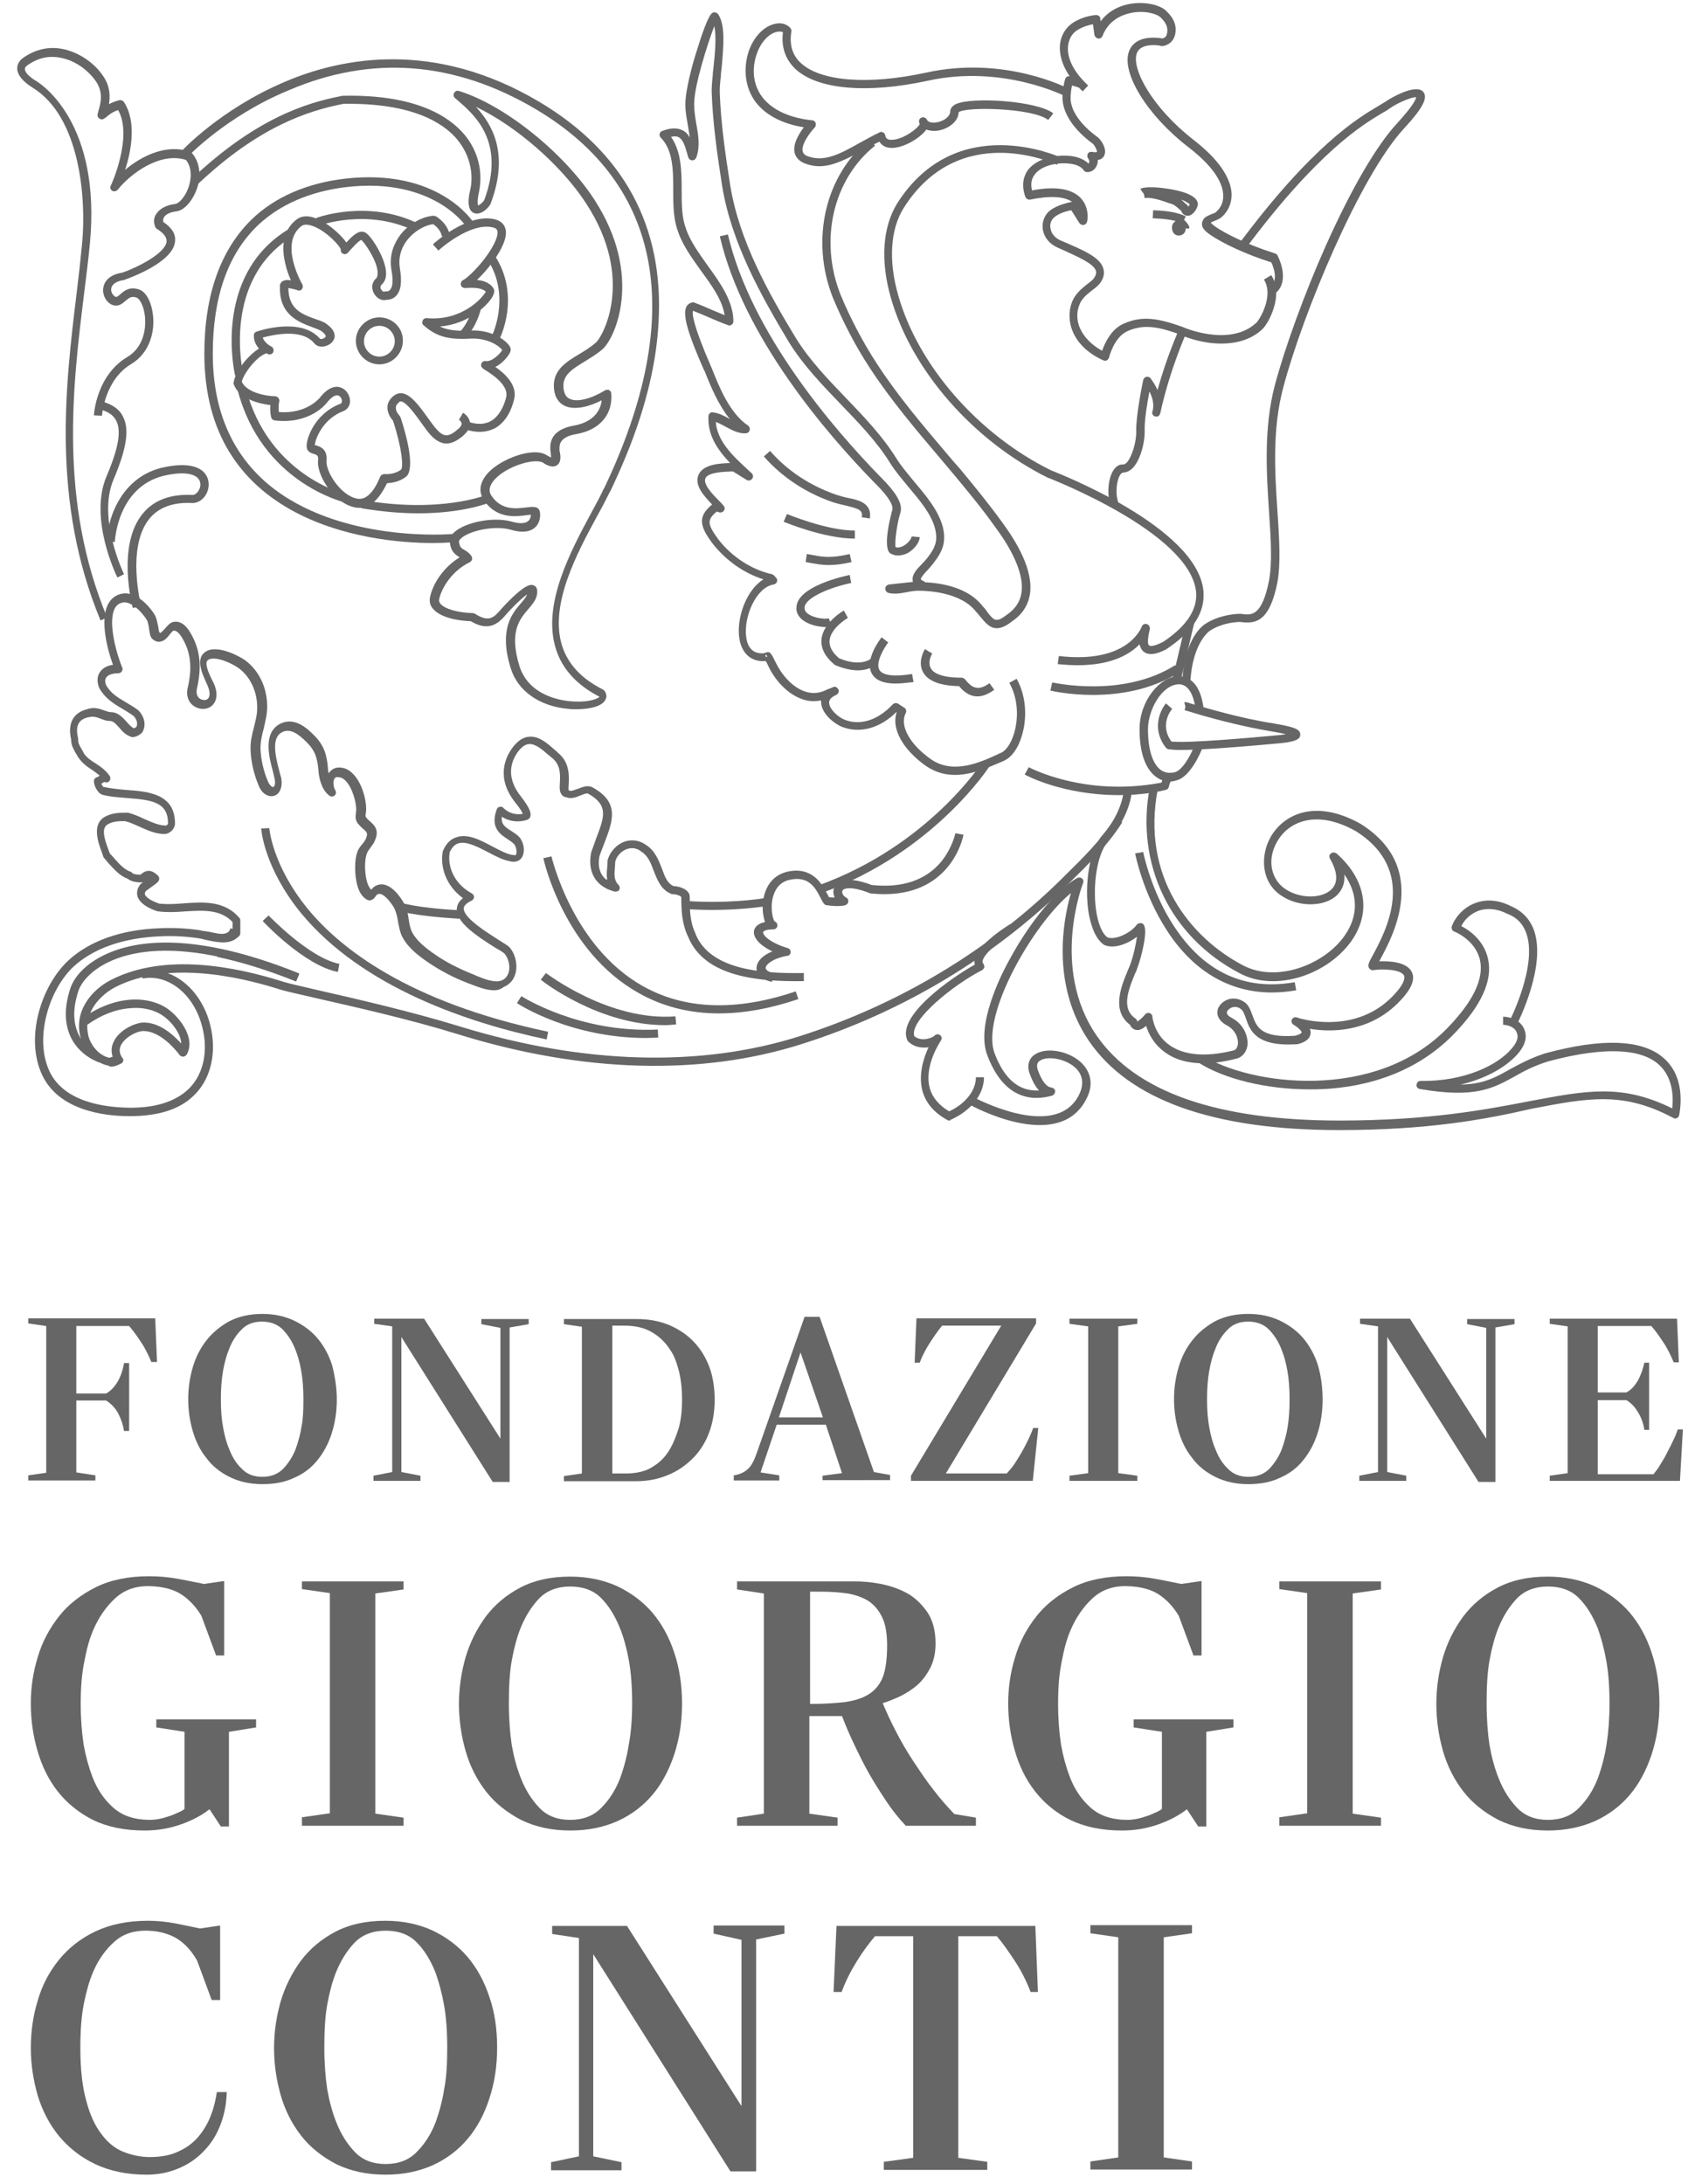 <?xml version="1.0" encoding="utf-8"?>
<!-- Generator: Adobe Illustrator 17.1.0, SVG Export Plug-In . SVG Version: 6.00 Build 0)  -->
<!DOCTYPE svg PUBLIC "-//W3C//DTD SVG 1.1//EN" "http://www.w3.org/Graphics/SVG/1.1/DTD/svg11.dtd">
<svg version="1.1" id="Layer_1" xmlns="http://www.w3.org/2000/svg" xmlns:xlink="http://www.w3.org/1999/xlink" x="0px" y="0px"
	 viewBox="189.5 0 462 595.3" enable-background="new 189.5 0 462 595.3" xml:space="preserve">
<g>
	<g>
		<path fill="#666666" d="M230.8,371.3c-0.5-1.1-0.9-2.1-1.4-3c-0.4-0.8-0.9-1.7-1.4-2.4c-0.5-0.8-1-1.5-1.5-2.2
			c-0.5-0.7-1.1-1.5-1.8-2.3h-14.4v18.4h8.1c1.3-0.7,2.3-1.8,3.2-3.3c0.8-1.4,1.4-3.1,1.7-5h1.4v18.5h-1.4c-0.3-1.9-0.9-3.5-1.7-5
			c-0.8-1.4-1.9-2.5-3.2-3.3h-8.1v19.6l5.2,0.8v1.4h-18.3v-1.4l4.9-0.7v-40l-4.9-0.7v-1.4h34.6l0.5,11.9H230.8z"/>
		<path fill="#666666" d="M281.3,381.5c0,3.3-0.5,6.4-1.4,9.2c-0.9,2.8-2.2,5.2-3.9,7.3c-1.7,2.1-3.8,3.7-6.4,4.8
			c-2.5,1.2-5.4,1.7-8.6,1.7c-3.4,0-6.4-0.7-9-2s-4.7-3-6.3-5.2c-1.7-2.1-2.9-4.6-3.7-7.4c-0.8-2.8-1.2-5.6-1.2-8.6
			c0-2.9,0.4-5.7,1.2-8.5c0.8-2.8,2-5.2,3.7-7.4c1.7-2.2,3.8-3.9,6.3-5.3c2.5-1.3,5.6-2,9-2c3.2,0,6,0.6,8.6,1.8
			c2.5,1.2,4.7,2.8,6.4,4.8c1.7,2,3.1,4.5,4,7.3C280.8,375.1,281.3,378.2,281.3,381.5z M272.2,381.5c0-3-0.2-5.7-0.6-7.9
			c-0.4-2.2-0.9-4.1-1.6-5.8c-0.9-2.3-2.1-4.1-3.5-5.5c-1.4-1.4-3.3-2.1-5.6-2.1c-2.3,0-4.2,0.7-5.6,2.2c-1.4,1.4-2.6,3.2-3.4,5.4
			c-0.7,1.7-1.2,3.6-1.6,5.8c-0.4,2.2-0.6,4.8-0.6,7.8c0,2.9,0.2,5.5,0.6,7.6c0.4,2.2,0.9,4.2,1.7,6c0.8,2.1,1.9,3.9,3.4,5.3
			c1.4,1.5,3.3,2.2,5.6,2.2c2.3,0,4.2-0.7,5.7-2.2c1.4-1.5,2.6-3.3,3.4-5.4c0.7-2,1.3-4.1,1.6-6.2
			C272.1,386.8,272.2,384.4,272.2,381.5z"/>
		<path fill="#666666" d="M328.4,361.8v42.1h-4.6l-24.9-39.5v36.8l5.2,1v1.4h-12.8v-1.4l5.1-1v-39.7l-4.9-0.7v-1.4h13.6l20.8,32.7
			v-30.2l-5.2-1v-1.4h12.9v1.4L328.4,361.8z"/>
		<path fill="#666666" d="M384.3,381.5c0,3.2-0.5,6.2-1.5,8.9c-1,2.7-2.5,5.1-4.4,7s-4.1,3.5-6.8,4.6c-2.6,1.1-5.5,1.7-8.7,1.7
			h-19.7v-1.4l4.9-0.7v-40l-4.9-0.7v-1.4H363c3.2,0,6.1,0.5,8.8,1.6c2.6,1.1,4.9,2.6,6.8,4.6c1.9,2,3.3,4.3,4.3,7
			C383.8,375.2,384.3,378.2,384.3,381.5z M375.4,381.5c0-3-0.3-5.7-0.9-8c-0.6-2.3-1.3-4.1-2.2-5.4c-1.3-2.1-3-3.8-5.1-5
			c-2-1.2-4.5-1.8-7.5-1.8h-3.3v40.3h3.5c3.1,0,5.7-0.6,7.6-1.9c2-1.2,3.6-2.9,4.8-5.1c0.8-1.4,1.5-3.2,2.2-5.4
			C375.1,387.1,375.4,384.5,375.4,381.5z"/>
		<path fill="#666666" d="M413.7,403.6v-1.4l5.3-0.7l-4.4-13.2h-13.4l-4.4,13l5.1,0.8v1.4h-12.4v-1.4c1.5-0.2,2.8-0.8,3.7-1.6
			c1-0.8,1.8-2.3,2.5-4.3l13.1-37.3h4.1l14.8,42.3l4.4,0.8v1.4H413.7z M407.7,368.6l-5.9,17.7h12L407.7,368.6z"/>
		<path fill="#666666" d="M471,403.6h-33.2v-1.4l24.6-40.9h-16.1c-1.1,1.3-2.2,2.9-3.3,4.6c-1.1,1.7-2.1,3.5-2.8,5.5h-1.4l0.5-12.1
			h32.6v1.4l-24.6,40.9h16.6c0.8-0.9,1.6-1.8,2.3-2.9c0.7-1.1,1.4-2.2,2-3.3c0.6-1.1,1.2-2.2,1.7-3.3c0.5-1.1,0.9-2,1.2-2.9h1.4
			L471,403.6z"/>
		<path fill="#666666" d="M481,403.6v-1.4l5.1-0.7v-40l-5.1-0.7v-1.4h18.5v1.4l-5.2,0.7v40l5.2,0.7v1.4H481z"/>
		<path fill="#666666" d="M550,381.5c0,3.3-0.5,6.4-1.4,9.2c-0.9,2.8-2.2,5.2-3.9,7.3c-1.7,2.1-3.8,3.7-6.4,4.8
			c-2.5,1.2-5.4,1.7-8.6,1.7c-3.4,0-6.4-0.7-9-2s-4.7-3-6.3-5.2c-1.7-2.1-2.9-4.6-3.7-7.4c-0.8-2.8-1.2-5.6-1.2-8.6
			c0-2.9,0.4-5.7,1.2-8.5c0.8-2.8,2-5.2,3.7-7.4c1.7-2.2,3.8-3.9,6.3-5.3c2.5-1.3,5.6-2,9-2c3.2,0,6,0.6,8.6,1.8
			c2.5,1.2,4.7,2.8,6.4,4.8c1.7,2,3.1,4.5,4,7.3C549.6,375.1,550,378.2,550,381.5z M541,381.5c0-3-0.2-5.7-0.6-7.9
			c-0.4-2.2-0.9-4.1-1.6-5.8c-0.9-2.3-2.1-4.1-3.5-5.5c-1.4-1.4-3.3-2.1-5.6-2.1c-2.3,0-4.2,0.7-5.6,2.2c-1.4,1.4-2.6,3.2-3.4,5.4
			c-0.7,1.7-1.2,3.6-1.6,5.8c-0.4,2.2-0.6,4.8-0.6,7.8c0,2.9,0.2,5.5,0.6,7.6c0.4,2.2,0.9,4.2,1.7,6c0.8,2.1,1.9,3.9,3.4,5.3
			c1.4,1.5,3.3,2.2,5.6,2.2c2.3,0,4.2-0.7,5.7-2.2c1.4-1.5,2.6-3.3,3.4-5.4c0.7-2,1.3-4.1,1.6-6.2C540.8,386.8,541,384.4,541,381.5z
			"/>
		<path fill="#666666" d="M597.1,361.8v42.1h-4.6l-24.9-39.5v36.8l5.2,1v1.4h-12.8v-1.4l5.1-1v-39.7l-4.9-0.7v-1.4h13.6l20.8,32.7
			v-30.2l-5.2-1v-1.4h12.9v1.4L597.1,361.8z"/>
		<path fill="#666666" d="M647.4,403.6h-35.5v-1.4l4.9-0.7v-40l-4.9-0.7v-1.4h34.7l0.5,11.9h-1.4c-0.5-1.1-0.9-2.1-1.4-3
			c-0.4-0.8-0.9-1.7-1.4-2.4c-0.5-0.8-1-1.5-1.5-2.2c-0.5-0.7-1.1-1.5-1.8-2.3H625v18.1h7.8c1.3-0.7,2.3-1.8,3.1-3.2
			c0.8-1.4,1.4-3.1,1.8-4.9h1.3v18.3h-1.3c-0.3-1.9-0.9-3.5-1.8-4.9c-0.8-1.4-1.9-2.5-3.1-3.2H625v20.2h15.2c0.7-0.9,1.4-1.8,2-2.9
			c0.7-1.1,1.3-2.1,1.8-3.2c0.6-1.1,1.1-2.1,1.6-3.2c0.5-1,0.9-2,1.2-2.9h1.4L647.4,403.6z"/>
		<path fill="#666666" d="M251.9,472v25.8h-2.2l-3.1-4.7c-2,1.6-4.6,3-7.7,4.1c-3.1,1.1-6.4,1.7-10,1.7c-5.5,0-10.2-1-14.1-2.9
			c-3.9-2-7.1-4.6-9.6-7.8c-2.5-3.2-4.3-6.9-5.5-11.1c-1.2-4.1-1.8-8.4-1.8-12.8c0-4.3,0.6-8.5,1.9-12.7c1.2-4.1,3.2-7.8,5.8-11.1
			c2.6-3.3,6-5.9,10-7.9c4-2,8.9-3,14.5-3c2.5,0,5.2,0.2,7.9,0.7c2.7,0.5,5.1,1,7.1,1.4l5.5-0.8v20.3h-2.2l-4-10.8
			c-1.5-2.5-3.3-4.4-5.4-5.8c-2.1-1.4-5-2.2-8.7-2.3c-3.8-0.1-6.9,1-9.4,3.3c-2.5,2.3-4.5,5.2-6,8.7c-1,2.3-1.8,5.2-2.4,8.5
			c-0.7,3.3-1,7.1-1,11.5c0,4.2,0.3,7.9,0.8,11.2c0.6,3.3,1.4,6.2,2.4,8.8c1.3,3.4,3.2,6.2,5.7,8.4c2.5,2.2,5.8,3.3,10,3.3
			c0.8,0,1.8-0.1,2.7-0.3c1-0.2,1.9-0.5,2.8-0.8c0.9-0.3,1.7-0.7,2.4-1c0.7-0.3,1.2-0.6,1.5-0.9v-21l-7.7-1.2v-2.2h27.2v2.2
			L251.9,472z"/>
		<path fill="#666666" d="M271.8,497.5v-2.2l7.6-1.1v-60l-7.6-1.1V431h27.7v2.2l-7.7,1.1v60l7.7,1.1v2.2H271.8z"/>
		<path fill="#666666" d="M375.4,464.3c0,5-0.7,9.5-2.1,13.8c-1.4,4.2-3.3,7.9-5.9,11c-2.6,3.1-5.8,5.5-9.5,7.2
			c-3.8,1.7-8.1,2.6-12.9,2.6c-5.2,0-9.6-1-13.5-2.9c-3.8-2-7-4.5-9.5-7.7c-2.5-3.2-4.4-6.9-5.6-11.1c-1.2-4.2-1.8-8.5-1.8-12.8
			c0-4.3,0.6-8.5,1.8-12.7c1.2-4.1,3.1-7.8,5.5-11.1c2.5-3.3,5.6-5.9,9.4-7.9c3.8-2,8.3-3,13.6-3c4.8,0,9,0.9,12.8,2.6
			c3.8,1.8,7,4.2,9.6,7.2c2.6,3.1,4.6,6.7,6,11C374.7,454.7,375.4,459.3,375.4,464.3z M361.8,464.3c0-4.6-0.3-8.5-0.9-11.8
			c-0.6-3.3-1.4-6.2-2.4-8.7c-1.4-3.5-3.1-6.2-5.2-8.3c-2.1-2.1-4.9-3.1-8.4-3.1c-3.5,0-6.3,1.1-8.4,3.2c-2.1,2.2-3.8,4.9-5.1,8.1
			c-1,2.5-1.8,5.5-2.4,8.8c-0.6,3.3-0.8,7.2-0.8,11.7c0,4.4,0.3,8.2,0.8,11.5c0.6,3.3,1.4,6.3,2.5,9c1.2,3.1,2.9,5.8,5,8
			c2.1,2.2,4.9,3.3,8.4,3.3c3.5,0,6.4-1.1,8.5-3.3c2.2-2.2,3.9-4.9,5.1-8c1.1-3,1.9-6.1,2.4-9.3
			C361.5,472.2,361.8,468.5,361.8,464.3z"/>
		<path fill="#666666" d="M436.3,497.5c-1.8-1.9-3.5-4-5.1-6.4c-1.6-2.4-3.2-4.9-4.7-7.5c-1.5-2.6-2.8-5.3-4.1-8
			c-1.3-2.7-2.4-5.3-3.4-7.9h-8.9v26.6l7.7,1.1v2.2h-27.4v-2.2l7.3-1.1v-60l-7.3-1.1V431h32.2c2.1,0,4.4,0.2,7,0.7
			c2.5,0.5,4.9,1.3,7.1,2.5c2.2,1.2,4,3,5.5,5.1c1.5,2.2,2.3,5,2.3,8.6c0,2.4-0.4,4.5-1.3,6.4c-0.9,1.8-2,3.4-3.4,4.7
			c-1.4,1.3-3,2.3-4.7,3.2c-1.7,0.8-3.4,1.5-5,2c1,2.4,2.2,5,3.6,7.7c1.4,2.7,3,5.5,4.8,8.2c1.8,2.7,3.6,5.4,5.5,7.8
			c1.9,2.5,3.8,4.6,5.6,6.5l5.9,1v2.2H436.3z M431.3,448.5c0-3.1-0.4-5.7-1.3-7.6c-0.9-1.9-2.1-3.4-3.7-4.5c-1.6-1-3.5-1.7-5.7-2.1
			c-2.2-0.3-4.7-0.5-7.3-0.5h-3v30.6c3.7,0,6.8-0.2,9.5-0.5c2.7-0.4,4.9-1.1,6.6-2.2c1.7-1.1,3-2.7,3.8-4.8
			C430.9,454.9,431.3,452.1,431.3,448.5z"/>
		<path fill="#666666" d="M518.3,472v25.8h-2.2l-3.1-4.7c-2,1.6-4.6,3-7.7,4.1c-3.1,1.1-6.4,1.7-10,1.7c-5.5,0-10.2-1-14.1-2.9
			s-7.1-4.6-9.6-7.8c-2.5-3.2-4.3-6.9-5.5-11.1c-1.2-4.1-1.8-8.4-1.8-12.8c0-4.3,0.6-8.5,1.9-12.7c1.2-4.1,3.2-7.8,5.8-11.1
			c2.6-3.3,6-5.9,10-7.9c4-2,8.9-3,14.5-3c2.5,0,5.2,0.2,7.9,0.7c2.7,0.5,5.1,1,7.1,1.4l5.5-0.8v20.3h-2.2l-4-10.8
			c-1.5-2.5-3.3-4.4-5.4-5.8c-2.1-1.4-5-2.2-8.7-2.3c-3.8-0.1-6.9,1-9.4,3.3c-2.5,2.3-4.5,5.2-6,8.7c-1,2.3-1.8,5.2-2.4,8.5
			c-0.7,3.3-1,7.1-1,11.5c0,4.2,0.3,7.9,0.8,11.2c0.6,3.3,1.4,6.2,2.4,8.8c1.3,3.4,3.2,6.2,5.7,8.4c2.5,2.2,5.8,3.3,10,3.3
			c0.8,0,1.8-0.1,2.7-0.3c1-0.2,1.9-0.5,2.8-0.8c0.9-0.3,1.7-0.7,2.4-1c0.7-0.3,1.2-0.6,1.5-0.9v-21l-7.7-1.2v-2.2h27.2v2.2
			L518.3,472z"/>
		<path fill="#666666" d="M538.2,497.5v-2.2l7.6-1.1v-60l-7.6-1.1V431h27.7v2.2l-7.7,1.1v60l7.7,1.1v2.2H538.2z"/>
		<path fill="#666666" d="M641.8,464.3c0,5-0.7,9.5-2.1,13.8c-1.4,4.2-3.3,7.9-5.9,11c-2.6,3.1-5.8,5.5-9.5,7.2
			c-3.8,1.7-8.1,2.6-12.9,2.6c-5.2,0-9.6-1-13.5-2.9c-3.8-2-7-4.5-9.5-7.7c-2.5-3.2-4.4-6.9-5.6-11.1c-1.2-4.2-1.8-8.5-1.8-12.8
			c0-4.3,0.6-8.5,1.8-12.7c1.2-4.1,3.1-7.8,5.5-11.1c2.5-3.3,5.6-5.9,9.4-7.9c3.8-2,8.3-3,13.6-3c4.8,0,9,0.9,12.8,2.6
			c3.8,1.8,7,4.2,9.6,7.2c2.6,3.1,4.6,6.7,6,11C641.1,454.7,641.8,459.3,641.8,464.3z M628.2,464.3c0-4.6-0.3-8.5-0.9-11.8
			c-0.6-3.3-1.4-6.2-2.3-8.7c-1.4-3.5-3.1-6.2-5.2-8.3c-2.1-2.1-4.9-3.1-8.4-3.1c-3.5,0-6.3,1.1-8.4,3.2c-2.1,2.2-3.8,4.9-5.1,8.1
			c-1,2.5-1.8,5.5-2.4,8.8c-0.6,3.3-0.8,7.2-0.8,11.7c0,4.4,0.3,8.2,0.8,11.5c0.6,3.3,1.4,6.3,2.5,9c1.2,3.1,2.9,5.8,5,8
			c2.1,2.2,4.9,3.3,8.4,3.3c3.5,0,6.4-1.1,8.5-3.3c2.2-2.2,3.9-4.9,5.1-8c1.1-3,1.9-6.1,2.4-9.3
			C627.9,472.2,628.2,468.5,628.2,464.3z"/>
		<path fill="#666666" d="M251.3,570.4c-0.1,2.9-0.6,5.7-1.6,8.4c-1,2.7-2.4,5.1-4.3,7.1c-1.9,2.1-4.1,3.7-6.8,4.9
			c-2.7,1.2-5.7,1.9-9.1,1.9c-5.4,0-10.1-1-14.1-2.9c-4-1.9-7.2-4.5-9.8-7.6c-2.6-3.2-4.5-6.8-5.8-11c-1.2-4.2-1.9-8.5-1.9-13
			c0-4.5,0.6-8.8,1.9-13c1.2-4.2,3.2-7.9,5.8-11.1c2.6-3.2,5.9-5.8,9.9-7.7c4-1.9,8.8-2.9,14.3-2.9c2.3,0,4.7,0.2,7.4,0.7
			c2.6,0.5,4.9,1,6.8,1.4l5.5-0.8v20.3h-2.3l-4-10.8c-1.5-2.6-3.3-4.6-5.4-5.9c-2.1-1.3-4.8-2.1-8.1-2.2c-3.5-0.1-6.5,0.8-8.9,2.9
			c-2.4,2.1-4.4,4.8-5.9,8.3c-1,2.3-1.8,5.1-2.5,8.5c-0.7,3.4-1,7.5-1,12.2c0,5.7,0.5,10.5,1.6,14.4c1,3.9,2.4,6.9,4.2,9.2
			c1.7,2.3,3.7,3.9,6,4.8c2.3,0.9,4.7,1.4,7.1,1.4c3.1,0,5.8-0.5,8-1.6c2.2-1,4-2.4,5.4-4.1c1.4-1.7,2.5-3.6,3.3-5.7
			c0.8-2.1,1.3-4.2,1.6-6.3H251.3z"/>
		<path fill="#666666" d="M325,558.1c0,5-0.7,9.5-2.1,13.8s-3.3,7.9-5.9,11c-2.6,3.1-5.8,5.5-9.5,7.2c-3.8,1.7-8.1,2.6-12.9,2.6
			c-5.2,0-9.6-1-13.5-2.9c-3.8-2-7-4.5-9.5-7.7c-2.5-3.2-4.4-6.9-5.6-11.1c-1.2-4.2-1.8-8.5-1.8-12.8c0-4.3,0.6-8.5,1.8-12.7
			c1.2-4.1,3.1-7.8,5.5-11.1c2.5-3.3,5.6-5.9,9.4-7.9c3.8-2,8.3-3,13.6-3c4.8,0,9,0.9,12.8,2.6c3.8,1.8,7,4.2,9.6,7.2
			c2.6,3.1,4.6,6.7,6,11C324.4,548.6,325,553.2,325,558.1z M311.4,558.1c0-4.6-0.3-8.5-0.9-11.8c-0.6-3.3-1.4-6.2-2.3-8.7
			c-1.4-3.5-3.1-6.2-5.2-8.3c-2.1-2.1-4.9-3.1-8.4-3.1c-3.5,0-6.3,1.1-8.4,3.2c-2.1,2.2-3.8,4.9-5.1,8.1c-1,2.5-1.8,5.5-2.4,8.8
			c-0.6,3.3-0.8,7.2-0.8,11.7c0,4.4,0.3,8.2,0.8,11.5c0.6,3.3,1.4,6.3,2.5,9c1.2,3.1,2.9,5.8,5,8c2.1,2.2,4.9,3.3,8.4,3.3
			c3.5,0,6.4-1.1,8.5-3.3c2.2-2.2,3.9-4.9,5.1-8c1.1-3,1.9-6.1,2.4-9.3C311.2,566.1,311.4,562.4,311.4,558.1z"/>
		<path fill="#666666" d="M395.6,528.6v63.2h-7l-37.4-59.2v55.1l7.7,1.6v2.2h-19.2v-2.2l7.6-1.6v-59.5l-7.3-1.1v-2.2h20.4l31.2,49.1
			v-45.3L384,527v-2.2h19.3v2.2L395.6,528.6z"/>
		<path fill="#666666" d="M470.4,542.9c-1.1-2.9-2.5-5.7-4.2-8.3c-1.7-2.6-3.3-4.9-5-6.9h-10.5v60.4l7.9,1.1v2.2h-28.2v-2.2l8-1.1
			v-60.4H428c-1.7,2-3.4,4.3-5,6.9c-1.6,2.6-3,5.3-4.1,8.3h-2.2l0.8-18h54.2l0.7,18H470.4z"/>
		<path fill="#666666" d="M486.7,591.3v-2.2l7.6-1.1v-60l-7.6-1.1v-2.2h27.7v2.2l-7.7,1.1v60l7.7,1.1v2.2H486.7z"/>
	</g>
	<g>
		<g>
			<path fill="#666666" d="M483.3,181.3c-1.7,0-3.5-0.1-5.5-0.3l0.3-2.2c19.1,2.2,22.5-7.9,22.6-8c0.2-0.6,0.8-0.9,1.4-0.7
				c0.6,0.2,0.9,0.8,0.8,1.4c-0.8,3.3-0.5,4.2-0.2,4.4c0.1,0.1,0.8,0.6,3.9-1c6.4-4.3,9.4-8.9,8.9-13.7
				c-1.8-16.1-39.7-30.7-40.1-30.9c0,0-0.1,0-0.1,0c-20.5-10.1-37.4-29.4-43-49.2c-2.9-10.2-2.2-19.2,1.7-25.6
				c16.2-25.6,44.3-12.7,44.6-12.6l-1,2c-1.1-0.5-26.7-12.1-41.8,11.8c-3.6,5.8-4.2,14.2-1.5,23.7c5.4,19.2,21.8,38,41.7,47.8
				c2.2,0.9,39.6,15.4,41.5,32.7c0.6,5.8-2.7,11.1-9.9,15.9c0,0-0.1,0-0.1,0.1c-1.9,1-4.6,2.1-6.3,0.7c-0.6-0.5-0.9-1.2-1.1-2
				C497.5,178.3,492.5,181.3,483.3,181.3z"/>
		</g>
		<g>
			<path fill="#666666" d="M412.8,45.3c-1.2,0-2.3-0.2-3.5-0.6c-2.2-0.7-2.9-2-3.2-3c-0.6-2.4,1.2-5.3,2.5-7
				c-8-1.3-11.9-4.9-13.7-7.7c-2.3-3.6-2.8-8.3-1.4-12.8c1.3-4,4.1-7,7.2-7.7c1.6-0.4,3.2,0,4.2,1.1c0.2,0.3,0.4,0.6,0.3,1
				c-0.6,3.6,0.3,6.5,2.6,8.6c5.4,5,18.4,6,34.1,2.6c21.3-4.7,38.4,4.1,39.1,4.5l-1,2c-0.2-0.1-17.2-8.8-37.6-4.3
				c-16.6,3.6-30.1,2.4-36.1-3.2c-2.7-2.6-3.9-5.9-3.4-10c-0.5-0.3-1.2-0.2-1.7-0.1c-1.9,0.4-4.3,2.5-5.5,6.2
				c-1.3,3.9-0.9,7.8,1.1,10.9c2.5,3.8,7.4,6.3,14.1,7c0.4,0,0.8,0.3,0.9,0.7s0.1,0.9-0.2,1.2c-1.5,1.6-3.8,4.8-3.3,6.6
				c0.1,0.2,0.2,1,1.7,1.4c4.4,1.4,8.4-0.7,13.9-3.8c1.7-0.9,3.4-1.9,5.3-2.8c0.3-0.2,0.7-0.2,1,0c0.3,0.1,0.5,0.4,0.6,0.8
				c0.1,0.7,0.5,1.3,1.9,1.2c3.1-0.1,7.1-3.2,7.5-4.3c0-0.1-0.1-0.1-0.1-0.2c-0.2-0.5-0.1-1.1,0.3-1.4c0.4-0.3,1-0.3,1.4,0
				c0.2,0.2,0.4,0.4,0.5,0.7c0.6,0.6,1.8,0.6,2.8,0.4c1.9-0.4,3.4-1.7,3.4-2.9c0-0.6,0.3-1.4,1.5-2c4.4-2.1,22.3-0.9,26.6,2.5
				l-1.4,1.8c-4.1-3.3-22.7-3.7-24.4-2.1c-0.1,2.5-2.6,4.3-5.1,4.9c-1.4,0.3-2.7,0.2-3.7-0.2c-1.7,2.4-6.6,5.3-9.9,5
				c-1.3-0.1-2.3-0.7-2.9-1.7c-1.5,0.7-2.8,1.5-4.1,2.2C420.5,43.2,416.7,45.3,412.8,45.3z"/>
		</g>
		<g>
			<g>
				<path fill="#666666" d="M302,62.7c-12.6-5.9-25.4-1.3-25.5-1.2l-0.8-2.1c0.6-0.2,13.8-5,27.3,1.3L302,62.7z"/>
			</g>
			<g>
				<g>
					<path fill="#666666" d="M292.9,88.8c2.3,0,4.2,1.9,4.2,4.2s-1.9,4.2-4.2,4.2s-4.2-1.9-4.2-4.2S290.6,88.8,292.9,88.8
						 M292.9,86.5c-3.5,0-6.4,2.9-6.4,6.4c0,3.5,2.9,6.4,6.4,6.4s6.4-2.9,6.4-6.4C299.4,89.4,296.5,86.5,292.9,86.5L292.9,86.5z"/>
				</g>
				<g>
					<path fill="#666666" d="M320.3,117.7c-1.2,0-2.6-0.2-4-0.7l0.7-2.1c2.5,0.9,4.7,0.8,6.4-0.2c2.3-1.4,3.6-4.3,4.1-6.6
						c0.6-3.2-4-6.2-6-7.4l-0.4-0.3c-0.4-0.3-0.6-0.8-0.4-1.3c0.2-0.5,0.7-0.8,1.2-0.7c1.7,0.3,4-2.1,4.5-3c-0.7-1-3.9-3.4-8.8-3.1
						c-6.6,0.4-9.6-1-12.6-3.6c-0.4-0.3-0.5-0.8-0.3-1.3c0.2-0.5,0.6-0.7,1.1-0.7c9.6,0.9,15.3-5.6,16.1-7.2c-0.8-0.9-2.7-1.2-5.6-1
						c-0.6,0-1.1-0.3-1.2-0.9c-0.1-0.5,0.2-1.1,0.7-1.3c0.7-0.3,3.1-2.4,5.4-5.3c2.5-3.2,4-6.1,3.9-7.7c0-0.5-0.2-1.1-1.2-1.3
						c-6.2-1.6-14.9,6.2-14.9,6.3l-1.5-1.7c0.4-0.4,9.6-8.7,17-6.8c1.8,0.5,2.8,1.7,2.9,3.4c0.2,3.7-4.4,9.8-7.9,13.1
						c2.2,0.2,3.7,1,4.5,2.3c0.5,0.8,0,1.8-0.4,2.5c-1.4,2.2-6.3,7.2-14.2,7.9c1.9,0.9,4.3,1.3,8.1,1.1c4.6-0.3,8.2,1.5,10,3.2
						c1.2,1.1,1.2,1.8,1.2,2c0,1.1-1.6,2.8-2.4,3.5c-0.5,0.4-1.1,0.9-1.8,1.2c2.6,1.8,5.9,4.8,5.2,8.5c-0.3,1.4-1.4,5.9-5.1,8.1
						C323.3,117.3,321.8,117.7,320.3,117.7z"/>
				</g>
				<g>
					<path fill="#666666" d="M287.4,138.4c-0.4,0-0.7,0-1.1-0.1c-5.8-1.1-10.6-8.9-10.1-12.9c0.1-1.3-0.3-1.4-1.2-1.7
						c-0.7-0.2-1.8-0.6-1.9-1.8c-0.3-1.9,2-9.2,9.3-11.9c0.2-0.1,0.3-0.5,0.3-0.7c0-0.6-0.4-1.3-1-1.5c-0.8-0.3-2,0.5-3.3,2.2
						c-0.2,0.2-4.6,5.7-14,4.6c-0.5-0.1-0.9-0.4-1-0.9c-0.3-1.4-0.3-2.5-0.2-3.3c-2.6-0.3-8.5-1.5-10-5.7c-0.1-0.2-0.1-0.3,0-0.5
						c0.4-3.1,4.1-7.5,6.9-9.2c-1.6-1.7-1.4-3.6-1.4-3.7c0-0.4,0.3-0.8,0.7-0.9c0.5-0.2,12.1-4.1,17.3,1.9c0.1,0.1,0.4,0.2,0.8,0
						c0.4-0.1,0.7-0.4,0.8-0.6c0-0.2-0.2-0.8-1.4-1.6c-0.6-0.3-1.4-0.6-2.2-0.9c-3.8-1.4-9.1-3.4-8.9-11c-0.1-0.5,0.1-1,0.5-1.4
						c0.5-0.4,1.3-0.6,2.5-0.4c-0.6-1.3-1.2-2.9-1.6-4.8c-1.2-5.3-0.1-9.4,3.3-11.9c2.9-2,6.9,0.5,9.1,2.1c0,0,2.9,2.2,4.3,4.3
						c2-2.2,3.5-3.4,5-2.8c1.4,0.5,4.6,5.4,5.5,9c0.6,2.2,0.4,3.9-0.6,5c-0.1,0.1-0.1,0.1-0.2,0.2c-0.6,0.5-0.4,1.1-0.2,1.4
						c0.3,0.5,0.7,0.7,0.8,0.6c0.2-0.1,0.5-0.1,0.7-0.1c0,0,0.5,0.1,0.9-0.4c0.4-0.4,1.1-1.6,0.4-5.4c-0.8-4.4,1-7.7,2.5-9.7
						c2.3-2.9,5.9-4.9,9-5.1c0.2,0,0.5,0.1,0.7,0.2c3.5,2.3,3.7,5.2,3.7,5.3l-2.2,0.1c0-0.1-0.1-1.7-2.3-3.3c-2,0.2-4.9,1.6-7,4.2
						c-1.3,1.6-2.7,4.3-2.1,7.9c0.6,3.6,0.3,6.1-1.1,7.5c-0.9,0.9-2,1-2.5,1c-1.2,0.4-2.6-0.3-3.4-1.6c-0.9-1.5-0.7-3.2,0.6-4.3
						c0.3-0.4,0.4-1.1,0.3-2c-0.4-3.2-3.5-7.6-4.4-8.4c-0.7,0.1-2.8,2.5-3.7,3.5c-0.4,0.4-0.9,0.5-1.4,0.2c-0.4-0.2-0.6-0.7-0.5-1.1
						c-0.3-1-3.8-4.9-7.4-6.3c-1-0.4-2.3-0.7-3.2-0.2c-6.4,4.7,0,15.9,0.1,16c0.2,0.4,0.2,0.9-0.1,1.3c-0.3,0.4-0.8,0.5-1.2,0.3
						c-0.9-0.3-1.9-0.5-2.5-0.6c0,5.8,3.8,7.2,7.5,8.5c0.9,0.3,1.7,0.6,2.5,1c0,0,0.1,0,0.1,0.1c2.3,1.5,2.6,2.9,2.5,3.8
						c-0.2,1.1-1.1,2-2.4,2.4c-1.3,0.4-2.5,0.1-3.2-0.8c-3.5-4.1-11.3-2.2-14-1.5c0.2,0.6,0.7,1.4,1.9,2.2c0.3,0.1,0.5,0.3,0.7,0.4
						c0.4,0.4,0.5,1,0.2,1.5c-0.3,0.5-0.9,0.6-1.4,0.4c-0.1-0.1-0.2-0.1-0.3-0.2c-0.2,0-0.7,0.2-1.5,0.7c-2.3,1.6-4.8,5-5.3,7
						c1.3,3.1,7,4,9.1,4c0.3,0,0.7,0.2,0.9,0.5c0.2,0.3,0.3,0.6,0.2,1c0,0-0.3,1-0.1,2.8c7.6,0.6,11-3.8,11.1-3.8
						c2.5-3.3,4.7-3.3,5.7-2.9c1.4,0.4,2.5,1.9,2.6,3.5c0.1,1.3-0.6,2.4-1.7,2.9c-5.9,2.2-7.8,7.9-7.9,9.3c0.1,0,0.3,0.1,0.4,0.1
						c1,0.3,3.1,1,2.8,4.1c-0.3,3,3.8,9.5,8.3,10.4c4,0.8,6.2-5.9,6.3-5.9c0.2-0.5,0.7-0.8,1.2-0.8c0,0,2.5,0.3,4.5-1.2
						c0.7-0.6,0.3-5.8-2.2-13.4c-0.5-0.5-1.6-2-1.5-3.7c0-0.8,0.4-2,1.8-3.1c0.7-0.5,1.4-0.7,2.3-0.6c2.4,0.4,4.7,3.6,7,6.8
						c0.9,1.2,1.7,2.4,2.3,3c2,2.2,3.3,2.2,5.9-0.1c0.6-0.5,1-1.1,0.9-1.5c0-0.5-0.6-0.9-0.7-1l1.1-1.9c0.2,0.1,1.7,1,1.9,2.7
						c0.1,1.2-0.5,2.3-1.7,3.4c-3.5,3.1-6.2,3-9.1-0.1c-0.7-0.8-1.6-2-2.5-3.3c-1.6-2.2-4-5.6-5.5-5.8c-0.2,0-0.4,0-0.5,0.2
						c-0.6,0.5-0.9,0.9-0.9,1.5c-0.1,1.1,1,2.2,1,2.2c0.1,0.1,0.2,0.3,0.3,0.5c4,12.4,2.4,15.4,1.5,16.1c-1.9,1.5-4,1.7-5.2,1.8
						C294,133.6,291.7,138.4,287.4,138.4z"/>
				</g>
				<g>
					<path fill="#666666" d="M325.4,92.9l-2-1l1,0.5l-1-0.5c0.1-0.1,5.6-11.1-1.1-21.3l1.9-1.2C331.7,80.7,325.7,92.4,325.4,92.9z"
						/>
				</g>
				<g>
					<path fill="#666666" d="M307.5,148c-8.9,0-25.1-1.4-38.8-9.1c-15.6-8.8-23.5-23.1-23.5-42.5c0-16,4.4-28.3,12.9-36.6
						c6.3-6.1,15.1-9.9,25.4-11.1c25.3-2.9,34.7,11.4,35.1,12l-1.9,1.2c0,0-2.3-3.5-7.4-6.5c-4.8-2.8-13-5.9-25.5-4.4
						c-6.8,0.8-16.6,3.3-24.1,10.5c-8.1,7.8-12.2,19.5-12.2,34.9c0,15.2,5.1,27.1,15,35.5c19.4,16.3,50.4,13.7,50.7,13.6l0.2,1
						l0.7,1.1C313.9,147.7,311.4,148,307.5,148z"/>
				</g>
				<g>
					<path fill="#666666" d="M303.5,139.9c-4.5,0-9.7-0.4-15.6-1.4l0.4-2.2c21.4,3.7,33.6-1.4,33.8-1.4l0.9,2.1
						C322.5,137.1,315.7,139.9,303.5,139.9z"/>
				</g>
				<g>
					<path fill="#666666" d="M283,136.8c-0.2-0.1-22.2-5.5-28.7-30.4l2.2-0.6c6.1,23.6,26.8,28.8,27,28.8L283,136.8z"/>
				</g>
				<g>
					<path fill="#666666" d="M253.6,102.4c-0.1-0.3-6.4-27.2,14.5-39.9l1.2,1.9c-19.5,11.8-13.6,37.2-13.5,37.5L253.6,102.4z"/>
				</g>
				<g>
					<path fill="#666666" d="M316.6,91.9l-1.7-1.5c2.7-2.9,3.5-7,3.5-7.1l2.2,0.5C320.7,83.9,319.7,88.5,316.6,91.9z"/>
				</g>
			</g>
		</g>
		<g>
			<g>
				<path fill="#666666" d="M397.5,180.2c-3.5,0-5.9-2.3-6.5-6.3c-0.8-5.6,2-13.2,6.6-16c-5.4-1.7-10.3-5.2-13.9-9.8
					c-3.4-4.6-4.2-7.2-0.1-10.6c-2.2-2.3-5.1-5.4-3.6-8.3c1.4-2.7,5.7-2.9,8.5-3c-3.3-3.5-6.2-7.5-5.9-12.8c0-0.3,0.2-0.6,0.4-0.8
					c0.2-0.2,0.6-0.3,0.9-0.2c1.6,0.2,3.1,1,4.5,1.8c0,0,0.1,0.1,0.1,0.1c-3.2-3.9-5.3-9-7-13.3l-0.1-0.1c-4.6-10.4-6-15.5-4.7-17.5
					c0.4-0.6,1-0.9,1.7-1c0.1,0,0.3,0,0.4,0.1c1.4,0.5,3,1.2,4.6,1.9c1.2,0.5,2.4,1,3.6,1.5c-0.6-4.1-3.5-8.1-6.5-12.2
					c-2.5-3.5-5.1-7.1-6.3-10.9c-1.2-3.3-1.2-7.3-1.2-11.1c0-5.6-0.1-10.8-3.4-14.2c-0.3-0.3-0.4-0.7-0.3-1c0.1-0.4,0.3-0.7,0.7-0.8
					c2.3-0.9,4.1-0.9,5.5-0.2c0.9,0.4,1.5,1.1,2,2c-0.1-1-0.3-2.1-0.5-3.2c-0.3-1.9-0.7-3.8-0.7-5.8c0-4.1,2.1-11.6,3.1-14.6
					c1.1-3.6,3.1-9.8,4.3-10.4c0.5-0.3,1.1-0.1,1.5,0.3c2.1,3.1,1.5,8.9,1,14.6c-0.1,0.6-0.1,1.1-0.2,1.7l0,0.4
					c-0.2,1.9-0.4,3.7-0.3,5.1c0.3,7.9,1.4,15.8,2.8,24.7c2.4,15.2,10.5,29.6,17.9,41.8c3.7,6,8.8,11.3,13.7,16.4
					c4.9,5.1,9.9,10.3,13.7,16.4c1.3,2.1,3.1,4.2,4.9,6.4c3.2,3.8,6.6,7.8,7.8,12.4c1,4.3-0.2,6.8-2.9,10.2
					c-0.3,0.4-0.8,0.9-1.2,1.4c-0.6,0.6-2,2.1-1.9,2.6c0,0,0.2,0.3,0.8,0.5c0.2,0.1,0.3,0.2,0.4,0.3c4.4,0.2,11.8,1.4,15.7,6.6
					c0.5,0.5,0.9,1,1.2,1.5c1.9,2.4,2.4,3,5.4,0.7c2.3-1.6,3.5-3.5,3.9-5.8c1.1-6.6-5-15.2-7.1-18c-3.6-5.1-7.6-9.9-11.5-14.6
					c-1.1-1.3-2.2-2.6-3.2-3.8c-6.7-7.9-13.7-16.1-19.5-25c-3.9-5.9-7.4-12.7-10.1-19.2c-6.2-15.7-2.1-33.5,10.1-43.2l1.4,1.8
					c-11.4,9.1-15.3,25.7-9.4,40.6c2.6,6.3,6.1,13,9.9,18.8c5.7,8.8,12.6,16.9,19.3,24.8c1.1,1.3,2.2,2.6,3.3,3.8
					c3.9,4.7,7.9,9.6,11.6,14.7c3.8,5.2,8.6,13,7.5,19.7c-0.5,2.9-2.1,5.4-4.8,7.2c-4.6,3.7-6.6,1.3-8.5-1c-0.4-0.4-0.7-0.9-1.2-1.4
					c0,0,0,0-0.1-0.1c-4.1-5.4-13.1-5.8-15.8-5.8c-1.1,0-2.2,0.2-3.2,0.4c-1.6,0.3-3.2,0.6-4.9,0.2c-0.5-0.1-0.9-0.6-0.9-1.2
					s0.5-1,1-1.1l6.5-0.7c0-0.1,0-0.1,0-0.2c-0.4-1.7,1.1-3.3,2.5-4.7c0.4-0.4,0.8-0.9,1.1-1.2c2.4-3,3.3-4.8,2.5-8.3
					c-1-4.1-4.2-7.8-7.3-11.5c-1.8-2.2-3.7-4.4-5.1-6.7c-3.7-5.9-8.7-11-13.5-16c-5-5.2-10.1-10.5-14-16.8
					c-7.5-12.5-15.7-27.1-18.2-42.7c-1.4-9-2.5-17-2.8-24.9c-0.1-1.5,0.1-3.4,0.3-5.4l0-0.4c0.1-0.5,0.1-1.1,0.2-1.7
					c0.4-3.7,0.8-8.1,0.2-11c-1.8,4.7-5.5,16.2-5.5,21.3c0,1.8,0.3,3.7,0.6,5.4c0.5,2.9,1.1,6,0,9.1c-0.2,0.5-0.6,0.8-1.1,0.8
					c0,0,0,0,0,0c-0.5,0-0.9-0.3-1.1-0.8c-0.1-0.4-0.3-0.9-0.4-1.4c-0.5-1.8-1.1-3.5-2.2-4.1c-0.5-0.3-1.2-0.3-2.1-0.1
					c2.8,4,2.9,9.3,2.9,14.4c0,3.8,0,7.4,1.1,10.4c1.1,3.5,3.6,6.9,6,10.3c3.5,4.8,7,9.8,7,15.2c0,0.4-0.2,0.7-0.5,0.9
					c-0.3,0.2-0.7,0.3-1,0.1c-1.7-0.6-3.6-1.4-5.4-2.2c-1.4-0.6-2.8-1.2-4.1-1.7c-0.3,0.8,0,3.9,4.9,15.2l0.1,0.2
					c2.2,5.6,5,12.5,10,15.9c0.4,0.3,0.6,0.8,0.4,1.3c-0.1,0.5-0.6,0.8-1.1,0.8h-0.3c-1.9,0-3.6-1-5.3-1.9c-0.9-0.5-1.7-0.9-2.5-1.2
					c0.4,5.2,4.5,9.1,8.5,12.8c0.4,0.4,0.9,0.8,1.3,1.2c0.4,0.4,0.5,1,0.1,1.5c-0.4,0.5-1,0.6-1.5,0.3l-3.7-2.3c-0.2,0-0.4,0-0.6,0
					c-2,0.1-6.1,0.2-6.9,1.8c-0.8,1.6,2,4.5,3.7,6.2c0.5,0.5,0.9,0.9,1.2,1.3c0.4,0.4,0.4,1,0.1,1.4c-0.3,0.4-0.9,0.6-1.4,0.4
					l-0.5-0.2c-2.8,2.3-2.6,3.5,0.4,7.6c3.6,4.7,9.1,8.3,14.6,9.5c0.2,0,0.4,0.2,0.5,0.3l0.6,0.6c0.3,0.3,0.4,0.7,0.3,1.1
					c-0.1,0.4-0.5,0.7-0.9,0.8c-4.8,0.7-8.3,8.9-7.5,14.4c0.3,2.3,1.5,4.8,5.2,4.3l0.1,1h1.1v0.1c0,0.6-0.4,1-1,1.1
					C398.4,180.1,398,180.2,397.5,180.2z"/>
			</g>
			<g>
				<path fill="#666666" d="M449.8,211.2c-2.7,0-5.4-0.7-8-2.5c-6.3-4.5-9.4-10.2-7.9-14.5l-0.1-0.1c-4.5,4.4-9.9,5.9-14.8,4
					c-2.4-1-5.7-3.8-5.7-6.8c0-0.1,0-0.3,0-0.4c-1.7,0.3-3.3,0.3-5-0.3c-4.3-1.4-7.7-5.5-9.3-8.9c-0.8-1.7-1.1-2-1.1-2.1
					c0.1,0.1,0.3,0.3,0.7,0.3l0-1.1l-0.8-0.8l1-0.3c0.7,0.1,1,0.5,2.2,3c1.4,2.9,4.3,6.6,8,7.8c2.1,0.7,4.2,0.4,6.2-0.7
					c0,0,0,0,0.1,0l1-0.4c0.1,0,0.1-0.1,0.2-0.1c0.6-0.3,1.2,0,1.5,0.6c0.3,0.6,0,1.2-0.6,1.5l-0.2,0.1c-1.7,0.8-1.7,1.7-1.7,2
					c0,1.7,2.3,3.9,4.3,4.7c4.2,1.6,9,0.1,13-4.2c0.4-0.4,1-0.5,1.5-0.2l1.7,1.1c0.5,0.3,0.6,0.9,0.4,1.4c-1.8,3.4,1,8.5,6.8,12.6
					c6.1,4.3,13.6,0.8,18-1.2c0.4-0.2,0.8-0.4,1.1-0.5c1.4-0.6,2.7-2.5,3.5-5c1.2-3.7,1.5-9.3-1.2-14.1l2-1.1
					c3,5.4,2.7,11.7,1.3,15.9c-1,3.2-2.7,5.5-4.7,6.4c-0.3,0.2-0.7,0.3-1.1,0.5C459.2,209,454.6,211.2,449.8,211.2z"/>
			</g>
		</g>
		<g>
			<path fill="#666666" d="M511.2,185.8l-2.2-0.6c1-3.6,3.7-15.7,3.8-15.8l2.2,0.5C514.8,170.4,512.2,182.1,511.2,185.8z"/>
		</g>
		<g>
			<path fill="#666666" d="M487.4,189.4c-6.5,0-11.3-1.1-11.6-1.2l0.5-2.2c0.2,0,19.1,4.4,33.5-4.7l1.2,1.9
				C503.1,188.2,494.2,189.4,487.4,189.4z"/>
		</g>
		<g>
			<path fill="#666666" d="M508.4,213c-1.5,0-2.9-0.5-4.1-1.5c-2.7-2.2-4.2-6.6-4.2-12.7c0-7.9,5.6-14.3,10.4-14.5
				c1.8-0.1,6.2,0.6,7.1,9.2l-2.2,0.2c-0.5-4.7-2.2-7.3-4.7-7.2c-4.5,0.2-8.3,6.9-8.3,12.3c0,5.3,1.2,9.2,3.3,10.9
				c1.1,0.9,2.4,1.1,3.9,0.8c2-0.4,4.3-4.2,5.6-7.6l2.1,0.8c-0.5,1.3-3.3,8.1-7.2,9C509.5,212.9,509,213,508.4,213z"/>
		</g>
		<g>
			<path fill="#666666" d="M511.2,204.4c-1.4,0-2.5-0.1-3.2-0.2c-0.3,0-0.5-0.2-0.7-0.4c-3.9-4.9-1.7-10.1,0-12.1l1.7,1.5l-0.9-0.7
				l0.9,0.7c-0.2,0.2-3.6,4.3-0.2,8.9c4.5,0.5,21.3-1,29.9-1.8c0.4-0.1,0.9-0.1,1.3-0.2c-0.8-0.2-1.9-0.4-3.6-0.7
				c-9.7-1.6-19-4.3-22.5-5.4c-0.7-0.2-1.3-0.4-1.5-0.4l0.2-1l-0.3-1.2c0.4-0.1,0.4-0.1,2.3,0.5c3.5,1,12.6,3.8,22.2,5.3
				c6,1,7.1,1.7,7.1,3c0,0.6,0,1.8-4.9,2.3C537.9,202.6,519.5,204.4,511.2,204.4z"/>
		</g>
		<g>
			<path fill="#666666" d="M494.4,216.7c-15.1,0-25.1-5.3-25.6-5.6l1.1-2c0.2,0.1,15.3,8.2,36.2,4.2c0.3-1.2,0.9-2.1,1-2.2l1.8,1.3
				c0,0-0.6,0.9-0.8,2c-0.1,0.5-0.4,0.8-0.9,0.9C502.6,216.4,498.3,216.7,494.4,216.7z"/>
		</g>
		<g>
			<path fill="#666666" d="M399.9,267.6c-2.6-0.5-4.2-1.9-4.2-3.7c0-1.8,1.6-3.5,4.3-4.6c-3.3-1.6-5.2-3.6-5-5.5
				c0.1-0.8,0.7-2,3-2.5c-0.4-1.3-0.6-2.7-0.6-3.2c-0.2-4.3,1.4-9.2,6.6-10.5c7-1.6,9.6,3.5,10.9,5.9c0.2,0.3,0.4,0.7,0.5,1
				c0.6,0.1,1.1,0.1,1.6,0.1c-0.4-0.9-0.5-1.9-0.1-2.7c0.5-1.2,2.5-3.6,10.2-0.7c8.3,0.9,14.7-1.3,18.9-6.3c3.1-3.8,3.9-7.8,3.9-7.8
				l2.2,0.4c0,0.2-3.3,18.3-25.3,16c-0.1,0-0.2,0-0.3-0.1c-4.8-1.9-7.1-1.4-7.4-0.6c-0.2,0.5,0.2,1.4,1,1.8c0.4,0.2,0.7,0.6,0.6,1.1
				c0,0.5-0.4,0.9-0.8,1c-0.2,0.1-1.9,0.5-5.1,0c-0.2,0-0.5-0.1-0.6-0.3c-0.4-0.4-0.7-1-1.1-1.8c-1.3-2.5-3.1-6-8.4-4.8
				c-2.3,0.5-3.8,2.1-4.5,4.6c-0.8,2.9-0.1,6,0.4,6.7c0.5,0.2,0.8,0.6,0.8,1.1c0,0.6-0.5,1.1-1.1,1.1c-2.1,0-2.8,0.5-2.8,0.8
				c-0.1,0.7,1.7,2.8,6.7,4.3c0.5,0.1,0.8,0.6,0.8,1.1c0,0.5-0.4,1-0.9,1c-4,0.7-5.9,2.4-5.9,3.3c0,0.6,0.9,1.2,2.4,1.5L399.9,267.6
				z"/>
		</g>
		<g>
			<path fill="#666666" d="M324.2,269.9c-2.3,0-4.6-1-6.5-1.7c-0.3-0.1-0.6-0.2-0.8-0.3c-3.9-1.5-7.4-3.4-10.4-5.4
				c-2.8-1.9-5.6-4-7.2-6.9c-0.8-1.4-1-2.9-1.3-4.3c-0.2-1.4-0.5-2.7-1.1-3.9c-1-1.7-3.1-4.3-4.4-3.7c-0.3,0.1-0.5,0.4-0.7,0.7
				c-0.3,0.4-0.7,0.9-1.5,1c-0.8,0-1.4-0.6-2-1.2c-1.7-2-2-5.7-2-7.8c0-1.7,0.2-3.1,0.6-4.2c0.3-0.9,0.9-1.6,1.4-2.2
				c0.4-0.5,0.8-1,1-1.6c0.5-1.3,0.2-1.6-0.8-2.5c-0.5-0.4-1-0.9-1.5-1.5c-0.7-1-0.6-1.9-0.5-2.7c0-0.3,0.1-0.7,0.1-1
				c0-2.1-1.1-6.2-3-8c-0.7-0.7-1.4-0.9-2.2-0.9c-0.4,0-0.6,0.2-0.8,0.5c-0.4,0.9-0.2,2.3,0.3,3.1c0.3,0.5,0.2,1.1-0.2,1.4
				c-0.4,0.4-1,0.4-1.5,0c-2.3-1.8-2.8-5.3-2.9-6.8c-0.3-3.3-0.8-5.3-3.2-7.7c-2.4-2.4-4.5-3.8-6.6-2.8c-3,1.4-2.1,6-0.9,10.5
				c0.2,0.7,0.3,1.3,0.5,1.8c0.6,2.9-0.5,4.7-1.9,5.1c-1.3,0.4-3.2-0.3-4.2-2.8c-1.3-3.1-2.1-6.5-2.2-9.7c-0.1-2.2,0.4-4.2,0.9-6.1
				c0.3-1.3,0.6-2.4,0.8-3.7c0.6-5.1-1.4-10-5.1-12.6c-2-1.4-6-3.1-7.9-2.3c-0.4,0.2-0.5,0.4-0.6,0.5c-0.5,1.2,0.7,3.7,1.4,5.1
				c0.2,0.4,0.3,0.7,0.5,1c1.6,3.7,0.1,5.5-0.6,6.1c-1.2,1-3.1,1.1-4.6,0.2c-1.7-1-2.5-3-1.9-5.3c1.2-5.2,0.8-9.3-1.3-13
				c-1-1.8-1.8-2.5-2.6-2.4c-0.2,0-0.8,0.7-1.1,1.1c-0.7,0.9-1.5,1.8-2.7,1.9c-0.7,0.1-1.3-0.2-1.9-0.7c-0.7-0.6-0.8-1.7-1-3
				c-0.1-0.8-0.3-1.7-0.5-2.1c-1.3-2.2-4.3-5.3-6.6-4.9c-1,0.2-1.7,0.7-2.2,1.6c-2.1,4,0.8,13.3,2,16.1c0.2,0.4,0.1,0.8-0.1,1.1
				c-0.2,0.3-0.6,0.5-1,0.5c-1.5,0-2.7,0.4-3.2,1.1c-0.4,0.5-0.4,1.2-0.1,2.1c1.3,2.3,3.2,3.4,5.4,4.7c1.1,0.7,2.3,1.3,3.4,2.2
				c0,0,0.1,0.1,0.1,0.1c1.3,1.3,2.2,3.6,1.1,5.7c-0.1,0.1-0.1,0.2-0.2,0.3c-0.2,0.2-1.3,1.2-2.6,1.2c-0.1,0-0.2,0-0.4-0.1
				c-1.5-0.5-2.5-1.6-3.3-2.6c-1-1.1-1.6-1.7-2.5-1.7c-0.9,0-1.6-0.3-2.4-0.6c-1.1-0.4-2.1-0.8-3.4-0.4c0,0-0.1,0-0.1,0
				c-1.7,0.4-3.8,1.5-2.7,5.7c0,0.1,0,0.2,0,0.3c0,1,0.3,1.6,0.9,2.6c0.2,0.4,0.5,0.8,0.7,1.3c0.8,1.1,1.9,1.9,3.2,2.7
				c1.4,0.9,2.8,1.9,3.8,3.4c0.3,0.5,0.2,1.1-0.2,1.5c-0.4,0.3-0.9,0.3-1.3,0.1c-0.1,0.1-0.2,0.2-0.3,0.2c-0.1,0.1-0.3,0.2-0.5,0.3
				c0.2,0.4,0.4,0.7,0.6,0.9c0.1,0,0.1,0,0.2,0c1.8,0.4,3.8,0.6,6,0.8c5.9,0.4,13.3,1,13.3,9.1c0,1.5-1.4,2.9-2.9,2.9
				c-2.4,0-4.6-1-6.8-2c-1.4-0.6-2.6-1.2-3.9-1.5c-1.6,0-3.2,0-4.6,0.8c-2,1-1.1,3.9,0.1,7.1c0.1,0.4,0.3,0.7,0.4,1
				c0.4,0.4,0.8,0.8,1.2,1.3c1.3,1.5,2.7,3,4.4,3.6c0.2,0.1,0.3,0.1,0.4,0.3c0.4,0.4,1.5,0.5,2.3,0.5c0.4-0.4,1-0.8,1.7-1
				c1-0.2,2,0.2,3.1,1.3c0.4,0.4,0.4,1.1,0,1.6c-0.5,0.5-1.2,1-1.9,1.5c-0.6,0.4-1.1,0.8-1.5,1.1c-0.3,0.5-0.2,0.8-0.2,0.9
				c0.3,0.8,1.8,1.8,4,2.5c2.1,0.2,4.3,0.1,6.6-0.1c5.5-0.4,11.1-0.7,15.1,3.9c0.2,0.2,0.3,0.5,0.3,0.7v3.5c0,0.3-0.1,0.6-0.3,0.8
				c-2.3,2.3-4.8,1.8-7.1,1.3c-0.8-0.2-1.7-0.4-2.6-0.4l0.2-2.2c1,0.1,2,0.3,2.9,0.5c2.2,0.5,3.5,0.7,4.8-0.4v-2.6
				c-3.3-3.5-8-3.2-13-2.9c-2.4,0.2-4.9,0.3-7.2,0c-0.1,0-0.1,0-0.2,0c-3.1-1-4.9-2.4-5.5-4c-0.2-0.7-0.3-1.8,0.5-3
				c0-0.1,0.1-0.1,0.1-0.2c0.3-0.3,0.5-0.5,0.9-0.7c0,0,0,0-0.1,0c-1,0-2.9,0-4.1-1c-2.2-0.8-3.7-2.6-5.1-4.1
				c-0.4-0.5-0.8-0.9-1.2-1.4c-0.1-0.1-0.2-0.3-0.3-0.4c-0.1-0.4-0.3-0.8-0.4-1.2c-1.1-2.9-2.9-7.9,1-9.9c2-1,3.9-1,5.8-1
				c0.1,0,0.2,0,0.3,0c1.5,0.4,3,1,4.4,1.7c2.1,0.9,4,1.8,5.9,1.8c0.3,0,0.6-0.4,0.6-0.6c0-5.7-4.2-6.4-11.2-6.9
				c-2.1-0.2-4.4-0.3-6.3-0.8c-1.6-0.2-2.7-2.5-2.7-3.8c0-0.6,0.5-1.1,1-1.1c0.1-0.1,0.3-0.2,0.4-0.3c0,0,0.1-0.1,0.2-0.1
				c-0.6-0.5-1.3-1-2-1.5c-1.4-0.9-2.8-1.9-3.8-3.4c0,0,0-0.1-0.1-0.1c-0.2-0.4-0.4-0.8-0.7-1.2c-0.6-1.1-1.2-2.1-1.2-3.6
				c-1-4.4,0.5-7.3,4.3-8.3c2-0.7,3.6-0.1,4.9,0.4c0.6,0.2,1.2,0.4,1.6,0.4c1.9,0,3.1,1.3,4.2,2.5c0.7,0.8,1.3,1.5,2.1,1.9
				c0.2-0.1,0.5-0.2,0.7-0.4c0.5-1.2-0.2-2.3-0.7-2.9c-1.1-0.8-2.1-1.4-3.1-2c-2.4-1.4-4.7-2.8-6.3-5.6c0-0.1-0.1-0.1-0.1-0.2
				c-0.8-2.1-0.3-3.5,0.3-4.3c0.7-1,1.9-1.7,3.5-1.9c-1.4-3.8-3.7-12.1-1.3-16.6c0.8-1.5,2.1-2.5,3.8-2.8c3.6-0.7,7.4,3.2,9,6
				c0.4,0.8,0.6,1.9,0.8,2.9c0.1,0.6,0.2,1.5,0.4,1.7c0.1,0.1,0.2,0.1,0.2,0.1c0.2,0,0.9-0.8,1.2-1.1c0.7-0.8,1.4-1.7,2.4-1.9
				c2.7-0.5,4.3,2.4,4.9,3.5c2.4,4.3,2.8,8.8,1.5,14.6c-0.3,1.3,0,2.4,0.9,2.9c0.7,0.4,1.5,0.4,2,0c0.7-0.6,0.7-1.9,0-3.6
				c-0.1-0.3-0.3-0.6-0.4-0.9c-0.9-2-2.2-4.8-1.4-6.9c0.3-0.8,1-1.4,1.8-1.8c3.3-1.3,8.5,1.5,10,2.5c4.4,3.1,6.8,8.8,6.1,14.7
				c-0.2,1.4-0.5,2.7-0.8,4c-0.5,1.8-0.9,3.6-0.9,5.5c0.1,2.9,0.8,6.1,2,8.9c0.5,1.2,1.2,1.7,1.5,1.6c0.3-0.1,0.7-0.8,0.3-2.5
				c-0.1-0.5-0.3-1.1-0.4-1.7c-1.1-4-2.8-10.7,2.1-13.1c4-1.9,7.5,1.6,9.1,3.2c2.8,2.8,3.5,5.4,3.8,9.1c0,0.4,0.1,0.8,0.2,1.3
				c0.5-0.9,1.4-1.5,2.5-1.6c1.4-0.1,2.8,0.4,3.9,1.5c2.6,2.4,3.8,7.1,3.8,9.6c0,0.5,0,0.9-0.1,1.3c-0.1,0.8-0.1,0.9,0.1,1.2
				c0.3,0.4,0.7,0.8,1.1,1.1c1,0.9,2.5,2.2,1.4,4.9c-0.3,0.9-0.8,1.5-1.3,2.2c-0.4,0.5-0.8,1.1-1,1.6c-0.3,0.9-0.5,2-0.5,3.4
				c0,2.9,0.6,5.3,1.5,6.3c0.1,0.1,0.1,0.1,0.2,0.2c0.3-0.4,0.7-0.9,1.5-1.2c3.5-1.5,6.7,3.6,7.3,4.7c0.9,1.5,1.2,3.1,1.4,4.6
				c0.2,1.3,0.4,2.5,1,3.6c1.3,2.4,3.9,4.4,6.4,6.1c2.9,2,6.3,3.7,10,5.2c0.3,0.1,0.6,0.2,0.9,0.4c2.3,0.9,5.1,2.1,7.1,1.3
				c1.2-0.5,1.7-1.6,1.9-2.4c0.4-1.7-0.2-3.8-1.2-4.9c-0.3-0.3-1.4-1-2.5-1.6c-5.4-3.4-10.7-7-10.5-10.6c0.1-1.1,0.6-2.1,1.7-2.9
				c-4.8-3.5-6.3-8.8-5.5-12.8c0-0.1,0-0.2,0.1-0.2c0.8-1.9,2-3.1,3.6-3.6c3.1-1.1,6.6,0.8,10,2.6c1.9,1,3.8,2,5.2,2.2
				c0.1,0,0.1,0,0.2,0c0.6,0.2,0.8,0,0.8,0c0.3-0.4,0.3-1.6-0.3-2.7c-0.3-0.5-1.1-1-1.8-1.5c-2-1.3-5-3.1-3.1-8.2
				c0.1-0.4,0.4-0.6,0.8-0.7c0.4-0.1,0.8,0,1,0.3c1.4,1.4,3.4,2,5.3,1.6c-0.2-0.5-0.7-1.4-2-3c-5.5-6.9-2.7-12.6-0.6-15.3
				c1.3-1.6,2.7-2.6,4.3-2.7c2.6-0.3,5,1.8,6.8,3.4c0.4,0.3,0.7,0.6,1,0.9c3.4,2.7,3.1,6.5,3,8.8c0,0.5-0.1,1.2,0,1.5
				c0.1,0,0.2,0.1,0.3,0.1c0.4,0.2,1.3-0.2,2.2-0.5c1.3-0.5,2.7-1.1,4-0.4c7.5,4.1,5.5,9.2,3.3,15c-0.5,1.2-0.9,2.4-1.4,3.7
				c-0.4,2.1-0.3,4.7,1.8,6.4c0.1,0,0.2,0,0.3,0c-0.2-1.1-0.1-2.2,0-3.2c0-0.6,0.1-1.2,0.1-1.7c0-0.1,0-0.2,0-0.3
				c0.6-2.3,2.4-4.3,4.6-5.1c2-0.7,4.1-0.4,5.9,0.9c2.4,1.5,3.4,4.1,4.3,6.4c0.8,2.2,1.5,4.1,3.2,4.8c2.2,0.1,4.4,1.2,4.4,2.9
				c0,3.5,0,6.8,1.6,10.1c0,0,0,0,0,0.1c4,9.7,17.9,10.8,29.5,10.6l0,2.2c-12.3,0.2-27-1.1-31.5-12c-1.8-3.7-1.9-7.4-1.9-10.9
				c-0.2-0.3-1.2-0.8-2.4-0.8c-0.1,0-0.3,0-0.4-0.1c-2.7-1.1-3.7-3.7-4.7-6.2c-0.8-2.2-1.6-4.2-3.4-5.3c0,0-0.1,0-0.1-0.1
				c-1.5-1.1-2.9-0.9-3.8-0.6c-1.5,0.5-2.8,1.9-3.2,3.4c0,0.6-0.1,1.2-0.1,1.7c-0.2,2.1-0.2,3.5,1,4.7c0.1,0.1,0.1,0.2,0.2,0.3
				c0,0,0,0,0,0s0,0,0,0c0.1,0.1,0.1,0.2,0.1,0.3c0,0.2,0,0.3,0,0.5c0,0.1-0.1,0.2-0.1,0.2c-0.1,0.2-0.2,0.3-0.4,0.4v0c0,0,0,0,0,0
				c0,0,0,0,0,0c0,0,0,0,0,0c0,0,0,0,0,0c0,0,0,0,0,0c0,0,0,0,0,0c0,0,0,0,0,0l0,0c0,0,0,0,0,0v0c0,0,0,0,0,0l0,0c0,0,0,0-0.1,0l0,0
				c0,0,0,0,0,0v0c0,0,0,0,0,0c0,0,0,0,0,0c0,0,0,0,0,0c0,0,0,0,0,0h0c0,0,0,0,0,0c0,0,0,0,0,0c0,0,0,0,0,0c0,0,0,0,0,0c0,0,0,0,0,0
				c0,0,0,0,0,0c0,0,0,0,0,0l0,0c-0.2,0.1-0.5,0.1-0.7,0.1c-0.1,0-1.6-0.4-2.6-1c-3.3-1.8-4.7-5.2-3.9-9.5c0,0,0-0.1,0-0.1
				c0.5-1.4,1-2.7,1.4-3.9c2.2-5.8,3.5-9-2.2-12.2c-0.4-0.2-1.3,0.2-2.1,0.5c-1.2,0.5-2.5,1-3.8,0.5c-0.6-0.1-1-0.3-1.2-0.6
				c-0.7-0.8-0.7-1.9-0.6-3.3c0.1-2.2,0.3-4.9-2.2-6.9c-0.4-0.3-0.7-0.6-1.1-0.9c-1.6-1.4-3.5-3-5.2-2.8c-0.9,0.1-1.8,0.7-2.7,1.8
				c-2.1,2.7-3.7,7.1,0.6,12.5c2.8,3.6,2.8,4.8,2.5,5.6c-0.2,0.5-0.7,0.7-1,0.8c-2.3,0.7-4.7,0.4-6.7-0.9c-0.3,2.1,1,2.9,2.6,3.9
				c0.9,0.6,1.9,1.2,2.5,2.1c1.1,1.7,1.2,4,0.2,5.3c-0.7,0.9-1.9,1.2-3.2,0.8c-1.8-0.3-3.7-1.3-5.8-2.4c-2.9-1.5-6.1-3.2-8.3-2.4
				c-0.9,0.3-1.6,1.1-2.2,2.3c-0.7,3.6,0.9,8.5,6,11.3c0.4,0.2,0.6,0.6,0.6,1c0,0.4-0.3,0.8-0.7,1c-1.3,0.6-2,1.3-2.1,2
				c-0.2,2.6,6.3,6.6,9.4,8.6c1.6,1,2.4,1.5,2.9,1.9c1.6,1.6,2.4,4.5,1.9,6.9c-0.4,2-1.6,3.4-3.3,4.1
				C325.7,269.8,324.9,269.9,324.2,269.9z"/>
		</g>
		<g>
			<path fill="#666666" d="M314.7,250.4c-13.3-0.8-17.2-2.3-17.3-2.4l0.9-2.1c0,0,3.9,1.5,16.6,2.2L314.7,250.4z"/>
		</g>
		<g>
			<path fill="#666666" d="M448.3,305.4c-0.2,0-0.4,0-0.5-0.1c-3.7-2-6-4.7-6.9-8.1c-1.1-4.3,0.3-8.8,1.7-11.8
				c-0.3,0.1-0.5,0.1-0.8,0.1c-1.8,0.1-3.5-0.4-4.7-1.6c-0.1-0.1-0.2-0.2-0.3-0.4c-3-6.7,12.3-17.2,18.4-20.6
				c-0.1-0.4-0.1-0.8-0.1-1.2c0.5-3.9,8.2-8.9,9.7-9.8l1.2,1.9c-3.2,2-8.4,6-8.7,8.2c0,0.3,0.1,0.5,0.2,0.6c0.2,0.3,0.3,0.6,0.3,1
				c-0.1,0.3-0.3,0.6-0.6,0.8c-7.5,3.8-19.9,13.6-18.5,18c2.2,1.8,5.3,0.2,5.5-0.1c0.4-0.5,1-0.5,1.5-0.2c0,0,0.9,0.6,0.2,1.6
				c-1.1,1.7-4.4,7.5-3,12.8c0.7,2.6,2.5,4.7,5.3,6.4c4.5-2.1,7.3-5.7,7.3-9.3l2.2,0c0,4.7-3.5,9.1-9.1,11.6
				C448.6,305.3,448.5,305.4,448.3,305.4z"/>
		</g>
		<g>
			<path fill="#666666" d="M554.5,308c-34.3,0-57.2-8.2-68.2-24.3c-10.4-15.3-7-33.1-4.9-40.3c-10.3,8.4-24.7,33.4-20.8,43.7
				c2.7,7.1,6.7,10.4,12.1,10.1c-1.7-1.8-2.5-4.6-2.7-5c-0.6-2.2,0.1-4,1.9-5c3.3-1.9,9.4-0.6,12.6,2.7c1.6,1.7,3.9,5.3,0.5,10.7
				c-8.1,13.1-30.5,0.9-31.5,0.3l1.1-2c0.2,0.1,21.5,11.7,28.5,0.4c1.9-3.1,1.8-5.9-0.2-8c-2.6-2.7-7.7-3.6-9.8-2.3
				c-0.6,0.3-1.2,0.9-0.8,2.4c0.4,1.2,1.8,4.9,3.8,5c0.5,0.1,1,0.5,1,1c0,0.5-0.3,1-0.8,1.2c-5.6,1.6-13.2,0.9-17.7-11
				c-3.1-8.1,3.4-21.4,6.4-26.7c5.5-10,12.7-18.6,18.1-21.6c0.4-0.2,0.9-0.2,1.3,0.1c0.4,0.3,0.5,0.8,0.3,1.3
				c-0.1,0.2-8.9,23.1,3.6,41.4c10.6,15.5,32.9,23.3,66.3,23.3c24.1,0,39.5-2.9,51.9-5.3c15.5-2.9,25.1-4.8,38.8,2
				c0.4-3.9-0.1-8.7-3.6-11.9c-2.3-2.1-5.7-3.3-10-3.6c-5.3-0.4-12.2,0.5-20.3,2.7c-3.8,1.2-6.5,2.6-9.1,4.1
				c-5.8,3.2-10.8,6-25.8,3.4c-0.6-0.1-1-0.6-0.9-1.2c0.1-0.6,0.5-1,1.1-1c11.9,0.2,21.1-4.3,24.9-8.9c1.2-1.4,1.7-2.7,1.5-3.6
				c-0.4-2.7-3.7-2.8-3.9-2.8v-2.2c1.9,0,5.5,1,6.1,4.6c0.3,1.6-0.4,3.5-2,5.4c-2.9,3.4-8.4,6.8-15.7,8.5c6.3-0.1,9.6-2,13.5-4.2
				c2.6-1.4,5.5-3,9.5-4.3c15.8-4.3,26.8-3.8,32.5,1.4c4.8,4.3,4.9,10.8,4.1,15.4c-0.1,0.4-0.3,0.7-0.6,0.8c-0.3,0.2-0.7,0.2-1,0
				c-13.7-7.3-23.1-5.5-38.7-2.5C594.3,305.1,578.8,308,554.5,308z"/>
		</g>
		<g>
			<path fill="#666666" d="M517.6,289.8c-4.3,0-7.9-1-10.7-3.1c-3-2.2-4.4-5.1-5-7.1c-0.8,0.7-1.8,1.3-2.8,1.1
				c-0.4-0.1-1.2-0.4-1.6-1.4c-5.2-3.9-2.3-10.7-0.6-14.8c0.2-0.4,0.3-0.8,0.5-1.2c1.1-2.8,1.7-6,2-8c-2.3,1.8-6,3.4-8.8,2.3
				c-0.1,0-0.2-0.1-0.2-0.1c-2.8-1.9-3.9-6.7-4.3-9.5c-0.9-6.8,0.1-16.1,4-20.5c5.3-6.1,5.7-11.9,5.7-12l2.2,0.1
				c0,0.3-0.4,6.6-6.3,13.4c-3.4,3.9-4.3,12.6-3.5,18.7c0.5,3.9,1.7,6.8,3.2,7.8c2.4,0.8,6.5-1.5,7.8-3.3c0.5-0.7,1.2-0.7,1.7-0.5
				c1.9,1-0.4,9.6-1.5,12.4c-0.1,0.4-0.3,0.8-0.5,1.2c-2.1,5-3.7,9.7,0.1,12.3c0.2,0.1,0.4,0.4,0.4,0.6c0,0.1,0.1,0.2,0.1,0.2
				c0.4-0.2,1.4-1,2.1-1.9c0.3-0.4,0.8-0.5,1.2-0.4c0.4,0.1,0.8,0.5,0.8,1c0,0,0.4,4.7,4.6,7.7c3.9,2.8,9.8,3.4,17.5,1.5
				c0.9-0.2,1.1-1.2,1.2-1.6c0.2-1.6-0.6-4-3.1-5.3c-2.2-1.2-2.5-2.7-2.5-3.5c0-1.3,1-2.6,2.4-3.3c1.7-0.8,3.6-0.5,5.1,0.6
				c1.2,0.9,1.6,2.3,2.1,3.6c1.1,3,2.2,6.1,11.5,5.5c1.7-0.4,1.9-0.9,1.9-0.9c0-0.4-1-1.4-2.2-2.1c-0.5-0.3-0.7-0.9-0.5-1.4
				c0.2-0.5,0.8-0.8,1.4-0.6c0.1,0.1,14.9,5,25.5-5.2c4.1-4,3.9-5.7,3.7-6.2c-0.8-1.7-5.8-1.9-8.3-1.5c-0.5,0.1-0.9-0.1-1.2-0.5
				c-0.5-0.8-0.2-1.4,1-3.6c3.4-6.3,12.5-23-4.7-33.8c-10.9-6.1-18.3-2.4-21.3,2.7c-3.3,5.6-1.3,11,2.3,13.2
				c3.8,2.5,9.6,2.6,12.3,0.1c2.5-2.3,1.2-5.9-0.3-8.5c-0.3-0.5-0.2-1.1,0.3-1.4c0.4-0.4,1-0.3,1.5,0c8,7.1,9.5,16,4.1,23.8
				c-3.1,4.4-8.1,8-13.8,9.8c-6.1,1.9-12,1.6-16.8-1c-18.9-9.9-28.4-29.8-24.4-50.7l2.2,0.4c-4.7,24.1,8.9,40.7,23.2,48.2
				c9.3,4.9,22.3-0.3,27.7-8.1c3.8-5.4,3.7-11.3-0.1-16.7c0.3,2.9-1,4.7-2,5.7c-3.4,3.2-10.3,3.3-15,0.2c-5.7-3.6-6-11-3-16.2
				c3.5-6,12-10.4,24.4-3.5c19,11.9,8.8,30.7,5.5,36.8c-0.1,0.2-0.2,0.5-0.4,0.7c2.7-0.1,7.5,0.1,8.9,2.9c1.1,2.2-0.3,5.1-4.1,8.8
				c-8.1,7.8-18.2,7.6-23.7,6.7c0.2,0.4,0.3,0.9,0.2,1.4c-0.3,2-2.8,2.6-3.6,2.8c-0.1,0-0.1,0-0.2,0c-11.1,0.7-12.7-3.8-13.8-7
				c-0.4-1.1-0.7-2.1-1.4-2.6c-1.1-0.9-2.4-0.5-2.7-0.3c-0.6,0.3-1.1,0.8-1.1,1.3c0,0.5,0.5,1,1.3,1.4c3.4,1.8,4.6,5.2,4.3,7.6
				c-0.3,1.8-1.4,3.1-2.9,3.5C523.1,289.4,520.2,289.8,517.6,289.8z"/>
		</g>
		<g>
			<path fill="#666666" d="M546.3,296.9c-11.5,0-23.2-2.8-30.3-7.4l1.2-1.9c12.9,8.2,47.2,12.8,66.8-7.4c7-7.2,10-13.4,8.9-18.5
				c-1.2-5.5-6.9-7.8-7-7.8c-0.6-0.2-0.8-0.8-0.7-1.4c0.7-2,2.7-4.9,6.2-6.3c2.2-0.9,5.7-1.4,10,0.8c3,1.3,5.1,3.5,6.2,6.5
				c3.5,9.9-4.5,25.4-4.8,26.1l-2-1c0.1-0.2,7.9-15.4,4.7-24.3c-0.9-2.5-2.5-4.2-5-5.2c0,0-0.1,0-0.1,0c-2.8-1.5-5.7-1.7-8.1-0.8
				c-2.2,0.9-3.7,2.5-4.5,4.1c2,1,6.2,3.8,7.3,9c1.3,5.9-1.9,12.8-9.4,20.5c-11.6,11.9-26.8,14.8-37.6,15
				C547.4,296.9,546.8,296.9,546.3,296.9z"/>
		</g>
		<g>
			<path fill="#666666" d="M225.7,165.7c-0.2-0.7-4.4-17.1,2.7-25.7c3-3.7,7.6-5.4,13.6-5.1c0.6,0,1.4-0.6,1.8-1.5
				c0.2-0.4,0.7-1.7-0.2-2.9c-0.6-0.8-2.8-2.4-9.6-0.8c-12.6,3.2-13.2,17.9-13.2,18h-2.2c0-4.3,2.7-17.1,14.9-20.2
				c7.4-1.7,10.6-0.1,11.9,1.6c1.1,1.4,1.3,3.4,0.5,5.2c-0.8,1.7-2.3,2.8-3.9,2.8c-5.3-0.3-9.3,1.2-11.8,4.3
				c-6.3,7.8-2.3,23.6-2.2,23.8L225.7,165.7z"/>
		</g>
		<g>
			<path fill="#666666" d="M221.5,157.4c-0.3-0.6-7.8-16-3-27.5c3.3-7.7,4.1-12.4,2.7-15.2c-0.8-1.6-2.3-2.6-4.8-3.2l0.5-2.2
				c3.1,0.8,5.2,2.2,6.2,4.4c1.7,3.5,0.9,8.6-2.7,17.1c-4.4,10.5,2.8,25.5,2.9,25.7L221.5,157.4z"/>
		</g>
		<g>
			<path fill="#666666" d="M216.9,169.1c-13.4-32.3-9.6-63.9-6.5-89.3c0.6-4.8,1.1-9.4,1.5-13.7c1.1-11.9-0.5-34.2-13.5-42.2
				c-2.7-1.7-4.1-3.4-4.2-5.1c-0.1-1.7,1.2-2.7,1.3-2.8c3.2-2.4,7-3.4,10.8-2.7c4.5,0.8,9,3.8,11.5,7.7c1.8,2.8,1.7,5.4,1.4,7.4
				c0.7-0.4,1.7-0.8,2.8-1.1c0.5-0.1,0.9,0.1,1.2,0.4c3.6,5.3,2.1,13.4,0.4,18.6c4.6-3.9,11.5-7.2,17.7-4.9c0.2,0.1,0.3,0.2,0.5,0.3
				c2.2,2.5,2.7,6.4,1.2,10.2c-1,2.6-3.1,5.4-5.4,5.7c-1.7,0.2-2.9,0.8-3.4,1.6c-0.2,0.4-0.3,0.8-0.2,1.3c2.4,1.6,3.5,3.4,3.2,5.4
				c-0.6,5.6-12.2,9.8-13.6,10.3c-0.1,0-0.1,0-0.2,0.1c-2.2,0.3-3.5,1.2-3.6,2.5c-0.1,1,0.7,1.9,1.2,2.1c0.3,0.1,0.6-0.1,1.3-0.7
				c1-0.9,2.5-2.2,5.1-1.3c1.9,0.6,3.4,3.4,3.8,7c0.5,4.4-0.8,10.2-5.9,13.3c-7.3,4.3-8,14-8,14.1l-2.2-0.1c0-0.4,0.7-10.9,9.1-15.9
				c4.2-2.5,5.2-7.3,4.8-11.1c-0.3-2.8-1.4-4.8-2.3-5.1c-1.4-0.5-2,0.1-3,0.9c-0.8,0.7-1.8,1.6-3.3,1.2c-1.7-0.5-2.9-2.4-2.8-4.4
				c0.1-1.1,0.7-3.8,5.3-4.5c4.5-1.6,11.6-5.3,12-8.4c0.1-1.2-0.7-2.3-2.6-3.5c-0.2-0.1-0.4-0.3-0.5-0.6c-0.5-1.3-0.4-2.5,0.3-3.5
				c0.9-1.4,2.7-2.4,5.1-2.7c1-0.1,2.6-1.7,3.6-4.3c0.4-1.1,1.6-4.9-0.6-7.7c-7-2.3-15.1,3.7-18.6,8.1c-0.4,0.4-1,0.6-1.5,0.3
				c-0.5-0.3-0.7-0.9-0.4-1.4c0.1-0.1,6.1-13.4,2-20.6c-1.5,0.5-2.4,1.2-3.1,1.8c-0.2,0.2-0.5,0.4-0.7,0.5c-0.4,0.3-0.9,0.3-1.3,0
				c-0.4-0.2-0.6-0.7-0.5-1.2c0.1-0.3,0.2-0.7,0.3-1.1c0.5-1.8,1.3-4.6-0.6-7.6c-1.7-2.6-5.3-5.9-10-6.7c-3.3-0.6-6.3,0.2-9.1,2.3
				c0,0-0.5,0.4-0.4,0.9c0,0.4,0.4,1.6,3.1,3.2c1.8,1.1,17.7,11.8,14.6,44.3c-0.4,4.3-1,8.9-1.6,13.8c-3.1,25.1-6.9,56.3,6.3,88.1
				L216.9,169.1z"/>
		</g>
		<g>
			<path fill="#666666" d="M346.6,193.3c-0.7,0-1.5,0-2.2-0.1c-7.9-0.7-13.8-4.9-15.7-11.1c-3.3-10.6,0.4-14.9,2.8-17.7
				c0.8-0.9,1.4-1.7,1.7-2.4c-0.9,0.6-2.3,1.8-4.6,4.2c-0.3,0.4-0.7,0.7-1,1.1c-1.9,2.2-4.5,5.2-9.8,2c-3.6-0.1-8.3-1-10.3-3.4
				c-0.8-0.9-1-2-0.8-3.1c0.7-3.5,3.5-8.1,8.1-10.9c-0.1,0-0.1-0.1-0.2-0.1c-1-0.7-2.2-1.4-2.5-4c-0.1-0.7,0.1-1.8,1.4-2.9
				c2.9-2.5,10.4-4.2,15.6-2.7c2.1,0.6,3.7,0.5,4.5-0.3c0.4-0.4,0.6-1.1,0.6-1.6c-0.3,0-0.8,0.1-1.2,0.1c-2.8,0.4-8,1.1-11.5-3.9
				c-1.7-2.4-1.3-5.1,1.1-7.7c3.7-3.9,12.3-7,15.8-4.8c0.7,0.4,1.1,0.6,1.3,0.7c0-0.4-0.1-1.1-0.1-1.3c0-0.3-0.1-0.6-0.1-0.8
				c0-0.1,0-0.1,0-0.2c-0.2-3.5,2-5.6,6.4-6.4c4.5-0.8,7.2-3.3,7.6-6.9c-3.3,1.7-7.3,2.8-10.1,1.5c-1.2-0.6-2.6-1.8-2.9-4.6
				c-0.5-5,3.2-7.3,6.9-9.5c1.5-0.9,3.1-1.9,4.5-3.1c1.8-1.5,10.8-17.3-2.6-37.9c-6.8-10.5-19.2-21.2-30.1-26.4
				c4.5,4.8,9.1,12.8,4.1,26.2c0,0,0,0.1,0,0.1c-0.6,1.3-2.7,3.3-4.5,2.7c-2.1-0.7-1.7-4.1-1.1-6.5c0.4-1.7,1.2-7.7-3.5-13.5
				c-3.8-4.6-12.3-10.1-31.1-9.8c-9.7,1.9-23.1,6.2-39.8,22l-1.5-1.6c17.3-16.3,31-20.7,41.1-22.6c0.1,0,0.1,0,0.2,0
				c19.7-0.4,28.8,5.6,33,10.6c5.4,6.5,4.4,13.4,4,15.4c-0.6,2.7-0.4,3.6-0.3,3.9c0.4-0.1,1.3-0.8,1.7-1.5
				c5.9-15.9-2.7-23.2-7.3-27.2c-0.3-0.2-0.5-0.4-0.7-0.6c-0.4-0.3-0.5-0.9-0.2-1.4c0.3-0.5,0.8-0.7,1.3-0.5
				c12.4,3.8,28.6,16.8,36.9,29.6c13.5,20.8,5.6,37.9,2.2,40.8c-1.5,1.3-3.2,2.3-4.8,3.3c-3.8,2.3-6.2,3.9-5.8,7.4
				c0.2,1.4,0.7,2.4,1.7,2.8c2,1,5.8,0,9.6-2.3c0.3-0.2,0.7-0.2,1.1-0.1c0.3,0.2,0.6,0.5,0.6,0.9c0.5,5.7-3.1,10-9.5,11.1
				c-4.7,0.8-4.6,3-4.6,4.1c0,0.1,0,0.2,0,0.3c0,0.1,0,0.3,0.1,0.5c0.2,1.1,0.4,2.8-0.8,3.6c-1.2,0.8-2.8,0-3.8-0.7
				c-2.1-1.3-9.6,0.8-13,4.4c-2.5,2.6-1.3,4.3-0.9,4.8c2.7,3.9,6.7,3.3,9.4,3c1.6-0.2,3.2-0.4,3.6,1c0.3,1.2,0.1,3.1-1.1,4.3
				c-1,1-2.9,1.9-6.7,0.8c-4.4-1.3-11.1,0.2-13.5,2.2c-0.5,0.4-0.7,0.8-0.7,1c0.2,1.5,0.6,1.8,1.5,2.3c0.5,0.3,1.2,0.7,1.8,1.5
				c0.2,0.3,0.3,0.6,0.3,1c-0.1,0.3-0.3,0.6-0.6,0.8c-4.8,2.3-7.7,6.9-8.4,10.1c-0.1,0.4,0,0.8,0.3,1.2c1.2,1.5,4.9,2.5,8.9,2.6
				c0.2,0,0.4,0.1,0.6,0.2c3.9,2.5,5.2,0.9,7.2-1.4c0.4-0.4,0.7-0.8,1.1-1.2c5.9-6.1,7.1-5.4,7.8-5.1c0.8,0.4,1,1.3,0.7,2.7
				c-0.3,1.4-1.3,2.5-2.3,3.7c-2.4,2.8-5.3,6.2-2.4,15.6c2.7,8.4,12.1,9.5,14.9,9.6c4.2,0.2,6.5-0.8,6.9-1.3
				c-6.2-3.2-10.2-7.6-11.9-13.1c-3.8-12.1,4.1-26.7,9.8-37.3c1.3-2.4,2.4-4.4,3.2-6.2l0.2-0.3c22.4-47,15.9-82.7-18.6-103.2
				c-22.1-13.1-44.8-14.9-67.4-5.2C251,31.7,240.5,42.9,240.4,43l-1.7-1.5c0.4-0.5,10.9-11.7,28.2-19.1c16-6.9,41.1-11.5,69.5,5.3
				c23.1,13.7,34.1,34,32.6,60.2c-1.1,20.7-9.9,39-13.1,45.9l-0.2,0.3c-0.9,1.8-2,4-3.3,6.3c-5.6,10.3-13.2,24.4-9.7,35.6
				c1.6,5,5.3,9,11.1,11.9c0.1,0.1,0.3,0.2,0.4,0.3c0.6,0.8,0.8,1.7,0.3,2.5C353.7,192.5,350.2,193.3,346.6,193.3z"/>
		</g>
		<g>
			<path fill="#666666" d="M383.5,248c-2.7,0-5.3-0.1-7.8-0.3l0.2-2.2c7.2,0.6,15.9,0.3,22.6-0.8l0.3,2.2
				C394.3,247.6,388.9,248,383.5,248z"/>
		</g>
		<g>
			<path fill="#666666" d="M413.4,243.4l-0.8-2.1c30-10.8,44.7-33.6,44.8-33.8l1.9,1.2C459.2,208.9,444.1,232.3,413.4,243.4z"/>
		</g>
		<g>
			<path fill="#666666" d="M514,185.3l-2.2-0.1c0-0.4,0.3-10.1,5.6-14.7c0,0,0.1,0,0.1-0.1c3.5-2.5,7.6-3,9.7-3.1
				c0.4,0,0.8,0,1.2,0.1c2.2,0.2,5.1,0.5,7-9.2c0.9-4.9,0.5-11.2,0-18.6c-0.7-10.7-1.5-22.9,1.6-34.7c2.8-10.4,8.1-25,13.9-38
				c6.9-15.4,13.8-27.3,19.5-33.4c4.3-4.7,5-6.4,5.1-7c-1.1-0.1-4.9,1.4-7.3,3.1c-0.5,0.4-1.2,0.8-2.1,1.3
				c-5.2,3.1-17.5,10.5-37.2,37l-1.8-1.3c20-26.9,32.5-34.4,37.9-37.6c0.8-0.5,1.5-0.9,2-1.2c1.2-0.9,8.3-5.1,10.4-2.8
				c1.4,1.6-0.1,4.5-5.2,10c-12.1,13.1-27.6,50.5-32.9,70.5c-3.1,11.5-2.3,23.5-1.6,34c0.5,7.5,0.9,14,0,19.1
				c-2.1,10.8-5.9,11.3-9.4,11c-0.3,0-0.7-0.1-0.9-0.1c-1.9,0.1-5.4,0.5-8.4,2.6C514.3,176.3,514,185.2,514,185.3z"/>
		</g>
		<g>
			<path fill="#666666" d="M492.3,138c-1.2-3-0.8-7.8,0.8-10c0.7-1,1.6-1.5,2.6-1.4c0.3,0,0.6-0.3,0.8-0.4c1.5-1.5,2.8-5.8,2.7-8.8
				c-0.1-4.2,1.8-13.4,1.9-13.8c0.1-0.4,0.4-0.8,0.9-0.9c0.4-0.1,0.9,0.1,1.1,0.4c0.5,0.7,1.3,1.8,1.9,3.2
				c2.6-9.4,5.8-16.3,5.8-16.4l2,0.9c0,0.1-4.4,9.8-7,21.6c0,0.1,0,0.2-0.1,0.3c-0.1,0.6-0.7,1-1.3,0.8c-0.6-0.1-1-0.7-0.8-1.3
				c0-0.1,0-0.2,0.1-0.3c0.4-1.9-0.1-3.6-0.9-5.2c-0.6,3.1-1.4,7.9-1.3,10.5c0.1,3.4-1.2,8.4-3.4,10.5c-1,0.9-1.9,1.1-2.5,1.1
				c-0.3,0-0.5,0.3-0.7,0.5c-1.1,1.5-1.5,5.4-0.5,7.9L492.3,138z"/>
		</g>
		<g>
			<path fill="#666666" d="M536.9,80.1l-1.3-1.8c2.5-1.8,1-5.6,0.4-6.8c-6.7-2.1-13.4-5.2-16.9-7.7c-2-1.4-2.4-2.6-1.6-4
				c0.4-0.6,1.1-1,2.4-1.5c0.3-0.1,0.8-0.3,0.9-0.4c1-0.8,2.2-2.3,2.1-4.6c0-2.7-1.7-7.2-9.5-13.2c-11.3-8.7-18.5-20.5-16.1-26.3
				c0.8-1.9,2.9-4.1,8.6-3.4c0.1,0,0.2,0,0.2,0.1c0.2,0,1.3-0.1,1.5-1.4c0.2-1.1,0.2-2.5-1.8-4.4c-1.1-1-4.6-2-8.4-1.1
				c-2.5,0.6-5.8,2.1-7.4,6.2c-0.2,0.5-0.7,0.8-1.2,0.7c-0.5-0.1-0.9-0.5-1-1l-0.4-2.9c-1,0.2-2.7,0.6-4.4,1.7
				c-1.4,0.9-2.2,2.5-2.4,4.3c-0.3,3.3,1.6,7.1,5.5,10.7l-1.5,1.6c-4.3-4.1-6.5-8.5-6.2-12.6c0.2-2.5,1.5-4.7,3.4-6
				c3.2-2.1,6.4-2.2,6.5-2.2c0.6,0,1.1,0.4,1.1,1l0.1,0.7c1.7-2.3,4.2-3.9,7.3-4.6c4.4-1,8.8,0.1,10.5,1.7c2.2,2.1,3,4.1,2.5,6.5
				c-0.3,1.3-1.1,2.3-2.2,2.8c-0.6,0.3-1.4,0.5-2.1,0.2c-2.3-0.3-5.2-0.1-6.1,2c-1.7,4.2,4.2,15,15.4,23.7
				c8.5,6.6,10.3,11.7,10.4,14.9c0,2.5-1,4.8-3,6.4c-0.3,0.2-0.7,0.4-1.4,0.7c-0.4,0.2-1.1,0.4-1.3,0.6c0.1,0.1,0.4,0.4,1,0.9
				c2.8,2,9,5.1,16.6,7.5c0.3,0.1,0.5,0.3,0.6,0.5C539,72.2,540.6,77.4,536.9,80.1z"/>
		</g>
		<g>
			<path fill="#666666" d="M490.7,98.3c-0.2,0-0.3,0-0.5-0.1c-8.6-3.9-10.4-11-8.5-15.9c0.9-2.3,2.7-3.7,4.2-4.9
				c0.8-0.6,1.6-1.2,1.9-1.8c0.6-0.9,0.5-1.5,0.4-1.8c-0.6-2-5.1-3.9-9.7-6l-0.7-0.3c-2.3-1-3.8-2.9-4.1-5.2c-0.2-2,0.6-3.9,2.1-5
				c2-1.5,5-2.1,5.9-2.3c-2.2-1.5-6.1-1.7-11.4-0.6c-0.5,0.1-1.1-0.2-1.3-0.7c-1.3-3.6-0.3-6,0.7-7.4c2.5-3.2,7.7-4.2,11.5-3.8
				c2.8,0.3,4.3,1.4,5,2.1c0,0,0.1-0.1,0.1-0.2c0.2-0.3,0.1-0.8-0.2-1.2c-0.3-0.4-0.3-0.9-0.1-1.3c0.2-0.4,0.7-0.6,1.2-0.5
				c1,0.2,1.3,0,1.3,0c0.1-0.3-0.6-1.7-1-2.1l-0.1-0.1c-5.2-3.8-8.1-8.2-8.3-12.2c-0.1-2.7,0.7-5.3,0.7-5.4c0.1-0.3,0.3-0.5,0.5-0.7
				c0.3-0.1,0.6-0.2,0.9-0.1l3.1,0.9l-0.6,2.2l-2-0.6c-0.2,0.9-0.4,2.3-0.4,3.6c0.1,3.3,2.7,7.1,7.4,10.5l0.1,0.1
				c0.8,0.6,2.5,3.1,1.7,4.8c-0.2,0.6-0.8,1.2-1.8,1.3c0.1,0.6-0.1,1.2-0.4,1.8c-0.5,1-1.6,1.6-2.6,1.5c-0.4,0-0.7-0.3-0.9-0.6
				c0,0-0.8-1.4-3.8-1.7c-3.3-0.4-7.7,0.5-9.5,3c-0.9,1.2-1.1,2.6-0.7,4.3c6.2-1.2,10.6-0.5,13.1,1.9c2.7,2.7,2,6.4,1.9,6.6
				c-0.1,0.5-0.5,0.8-0.9,0.9c-0.4,0.1-0.9-0.1-1.2-0.5l-2.2-3.5c-1.1,0.2-3.1,0.7-4.5,1.8c-0.9,0.7-1.4,1.8-1.2,3
				c0.2,1.5,1.2,2.7,2.7,3.4l0.7,0.3c5.6,2.4,10.1,4.3,11,7.3c0.4,1.2,0.2,2.4-0.6,3.7c-0.5,0.8-1.4,1.6-2.4,2.3
				c-1.4,1.1-2.9,2.3-3.5,4c-2,5.2,1.6,10,6.2,12.5c0.7-2,2.4-5.8,5.7-7.3c4.6-2.1,8.7-1.9,15.9,0.7c0,0,0.1,0,0.1,0
				c0.1,0.1,12.9,5.8,20.3-1c0.9-0.8,4.9-7.4,2.1-11.8L536,75c3.5,5.3-0.7,13.1-2.4,14.7c-3.5,3.3-8.6,4.5-14.7,3.7
				c-4.3-0.6-7.6-2.1-8-2.3c-6.5-2.4-10.2-2.6-14.2-0.8c-3.6,1.7-4.9,7.1-4.9,7.1c-0.1,0.3-0.3,0.6-0.6,0.8
				C491.1,98.3,490.9,98.3,490.7,98.3z"/>
		</g>
		<g>
			<path fill="#666666" d="M513.2,58.8c-1.1,0-1.5-0.8-1.7-1.2c-0.1-0.1-0.1-0.2-0.1-0.2c-0.2-0.2-0.4-0.3-0.6-0.5
				c-0.9-0.8-1.4-1.2-2.5-1.5c0,0-0.1,0-0.1,0c-2.9-1.1-5.4-1.7-6.7-1.4l-0.2-1.1l-1-1.4c1.6-1.1,9.8-0.1,13.1,1.4
				c1.6,0.7,2.5,1.6,2.6,2.6c0,0,0,0.1,0,0.1c0,1.1-1.3,3.1-2.6,3.2C513.4,58.8,513.3,58.8,513.2,58.8z M511.4,54.4
				c0.3,0.2,0.6,0.5,0.9,0.8c0.2,0.2,0.4,0.3,0.6,0.5c0,0,0.1,0,0.1,0.1c0.2,0.2,0.3,0.4,0.4,0.5c0.2-0.2,0.3-0.5,0.4-0.6
				c-0.1-0.1-0.3-0.3-0.9-0.6C512.5,54.8,512,54.6,511.4,54.4z"/>
		</g>
		<g>
			<path fill="#666666" d="M511.5,59.8c-1.5,0-2.9,1.1-2.5,2.8c0.2,1.1,1,1.6,1.8,1.6c1,0,1.9-0.7,1.9-2c0.3,0.1,0.5,0.1,0.6,0.1
				c1,0-0.2-1.6-1.1-2.4C512,59.8,511.7,59.8,511.5,59.8L511.5,59.8z"/>
		</g>
		<g>
			<path fill="#666666" d="M511.7,60.9c-0.2-0.1-0.4-0.2-0.6-0.3c-2.1-0.8-4.8-1-7.4-1.1l0.1-2.2c2.9,0.1,5.9,0.4,8.3,1.4
				c0.1,0.1,0.3,0.1,0.4,0.2c0,0,0.1,0.1,0.2,0.1L511.7,60.9z"/>
		</g>
		<g>
			<path fill="#666666" d="M434.2,151.4c-0.7,0-1.3-0.2-1.9-0.5c-2.6-1.4,0.4-11.8,0.4-11.9c0.4-1.2-1-3.6-4.3-6.9
				c-0.2-0.2-0.4-0.4-0.5-0.5c-13-13.3-35.8-39.7-42.2-67.2l2.2-0.5c6.3,26.9,28.8,53,41.7,66.2c0.1,0.1,0.3,0.3,0.5,0.5
				c2.9,3,5.7,6.4,4.8,9.2c-0.9,2.8-1.6,8.1-1.3,9.3c0.7,0.3,1.5,0,2.1-0.3c1.3-0.7,2.2-1.9,2.3-2.6l2.2,0.2
				c-0.1,1.6-1.6,3.4-3.4,4.4C435.9,151.2,435,151.4,434.2,151.4z"/>
		</g>
		<g>
			<path fill="#666666" d="M426.6,141.3l-2.2-0.3c0.3-1.9-0.6-2.3-4.3-3.2c-1-0.2-2.1-0.5-3.2-0.8c-9.6-3.2-15.8-8.7-19.2-12.6
				l1.7-1.5c3.3,3.8,9.1,8.9,18.2,12c1,0.3,2,0.6,3,0.8C423.7,136.3,427.2,137.2,426.6,141.3z"/>
		</g>
		<g>
			<path fill="#666666" d="M422.5,146.8c-8.3,0-18.9-4.4-19.4-4.6l0.9-2.1c0.1,0,10.7,4.5,18.5,4.5V146.8z"/>
		</g>
		<g>
			<path fill="#666666" d="M415.3,154c-1.8,0-3.2-0.3-4.5-0.5c-0.6-0.1-1.1-0.2-1.7-0.3l0.3-2.2c0.6,0.1,1.2,0.2,1.8,0.3
				c2.5,0.5,4.8,0.9,9.9-0.3l0.5,2.2C419,153.8,417,154,415.3,154z"/>
		</g>
		<g>
			<path fill="#666666" d="M414.6,170.9c-1.9,0-4.6-0.6-6.3-1.9c-1.3-1-1.9-2.3-1.7-3.7c0.5-5.6,13.1-8.3,14.5-8.6l0.4,2.2
				c-5.1,1-12.4,3.8-12.7,6.6c0,0.4,0,1.1,0.8,1.7c1.8,1.4,5.1,1.6,5.8,1.3l0.8,2.1C415.9,170.8,415.3,170.9,414.6,170.9z"/>
		</g>
		<g>
			<path fill="#666666" d="M423.3,182.7c-1.6,0-3.7-0.4-6.1-1.4c-0.1,0-0.2-0.1-0.3-0.2c-2.5-2.1-3.7-4.4-3.5-6.8
				c0.4-4.6,5.9-7.8,6.1-7.9l1.1,2c0,0-4.7,2.7-5,6.2c-0.1,1.6,0.7,3.2,2.6,4.8c5.9,2.5,8.6,0.2,8.7,0.1l1.5,1.6
				C428.3,181.1,426.7,182.7,423.3,182.7z"/>
		</g>
		<g>
			<path fill="#666666" d="M433.6,186.3c-3.3,0-5.4-0.9-6.4-2.6c-2.2-3.7,2.1-9.4,2.6-10l1.8,1.4c-1,1.3-3.6,5.5-2.4,7.5
				c0.9,1.5,4,1.9,8.9,1.1l0.4,2.2C436.5,186.1,435,186.3,433.6,186.3z"/>
		</g>
		<g>
			<path fill="#666666" d="M455.9,189.8c-2.4,0-4.1-1.7-5-2.8c-5.2-0.1-8.5-1.4-9.8-3.8c-1.6-2.9,0.4-6.1,0.5-6.3l1.9,1.2l-0.9-0.6
				l1,0.6c0,0-1.4,2.3-0.4,4c0.6,1.2,2.6,2.6,8.4,2.6c0.3,0,0.7,0.2,0.9,0.4c1.6,2,3.3,3.6,6.7,1.1l1.3,1.8
				C458.7,189.3,457.2,189.8,455.9,189.8z"/>
		</g>
		<g>
			<path fill="#666666" d="M385.4,276.2c-8,0-15.4-1.9-21.9-5.6c-20.1-11.3-25.7-35.7-25.9-36.7l2.2-0.5c0.1,0.2,5.6,24.4,24.8,35.3
				c11.5,6.5,25.5,7,41.8,1.5l0.7,2.1C399.4,274.9,392.2,276.2,385.4,276.2z"/>
		</g>
		<g>
			<path fill="#666666" d="M370.7,279.4c-17.8,0-33.2-11.8-33.8-12.4l1.4-1.8c0.2,0.1,17.2,13.2,35.3,11.8l0.2,2.2
				C372.7,279.3,371.7,279.4,370.7,279.4z"/>
		</g>
		<g>
			<path fill="#666666" d="M365.6,282.9c-20.5,0-34.6-9.1-35.2-9.5l1.2-1.9c0.2,0.1,15.7,10.1,37.2,9.1l0.1,2.2
				C367.9,282.8,366.8,282.9,365.6,282.9z"/>
		</g>
		<g>
			<path fill="#666666" d="M338.5,283.3c-21.4-4.5-50.3-14.2-67-34.5c-10-12.3-10.8-22.6-10.8-23l2.2-0.1c0,0.1,0.8,10.1,10.4,21.9
				c8.9,10.9,27.6,25.6,65.6,33.6L338.5,283.3z"/>
		</g>
		<g>
			<path fill="#666666" d="M281.6,264.9c-9-1.7-20.1-13.4-20.5-13.9l1.6-1.5c0.1,0.1,11.1,11.6,19.3,13.2L281.6,264.9z"/>
		</g>
		<g>
			<path fill="#666666" d="M270.2,267.5c-7.8-3.1-14.8-5.3-21.5-6.7l0.5-2.2c6.8,1.4,14,3.6,21.9,6.8L270.2,267.5z"/>
		</g>
		<g>
			<path fill="#666666" d="M536.2,270.5c-11.6,0-21.5-5.8-28.7-17c-6.4-9.9-8.5-20.4-8.6-20.9l2.2-0.4c0,0.1,2.1,10.6,8.3,20.1
				c8.2,12.6,19.3,17.8,33,15.4l0.4,2.2C540.5,270.3,538.3,270.5,536.2,270.5z"/>
		</g>
		<g>
			<g>
				<path fill="#666666" d="M225,304.2c-0.1,0-0.2,0-0.3,0c-6.9,0-19.2-1.6-23.7-11.2c-4.8-10.2-0.2-24.4,7.1-31.2
					c5.7-5.3,14.3-8.4,24.7-8.8c3.7-0.2,7.4,0,11,0.5c0.6,0.1,1.3,0.3,2.1,0.4c3.9,0.9,5.9,1,6.4-0.9l2.2,0.6
					c-1.1,4.4-6.1,3.2-9.1,2.5c-0.7-0.2-1.4-0.3-1.9-0.4c-3.4-0.5-7-0.7-10.6-0.5c-6.9,0.3-16.5,2-23.3,8.2
					c-6.6,6.1-10.9,19.4-6.6,28.6c4,8.5,15.3,9.8,21.6,9.9c7.1,0.1,12.5-1.6,16.1-4.9c3.9-3.6,5.5-9.6,4.2-15.9
					c-1.3-6.6-5.2-11.8-10.3-13.8c-2-0.8-4.2-1-6.2-0.6l-0.4-2.2c2.4-0.4,5-0.2,7.4,0.8c5.8,2.2,10.3,8.1,11.7,15.4
					c1.4,7.2-0.5,13.9-4.9,18C238.4,302.4,232.5,304.2,225,304.2z"/>
			</g>
			<g>
				<path fill="#666666" d="M219.9,290.7c-0.4,0-0.7-0.1-0.9-0.3c-0.8-0.1-1.5-0.4-2.3-0.8c-2.4-1.2-4.5-3.9-5.2-6.7
					c-2-7.1,2.8-13.1,8.4-15.9c14.4-7.3,33.4-3.7,46.9,0.6c1.3,0.4,4.7,1.2,9.5,2.3c10.1,2.3,25.4,5.8,38.7,9.9
					c33.5,10.3,65.5,11.2,92.5,2.6c27-8.6,51.6-23.4,71.2-42.7l0.8-0.8c5-4.9,10.2-10,14-16l1.9,1.2c-3.9,6.2-9.2,11.4-14.3,16.4
					l-0.8,0.8c-19.8,19.5-44.7,34.5-72.1,43.2c-27.5,8.8-59.9,7.9-93.8-2.6c-13.2-4.1-28.4-7.5-38.5-9.8c-4.8-1.1-8.3-1.9-9.7-2.3
					c-13.1-4.2-31.6-7.7-45.2-0.8c-2.9,1.5-5.6,4-6.9,7.1c3.4-2,7-3.3,10.5-3.6c4.2-0.4,8.3,0.6,11.2,2.9c3,2.4,7,7.7,4.6,12
					c-0.2,0.3-0.5,0.5-0.9,0.6c-0.4,0-0.7-0.1-1-0.4c-1.5-2-5.6-6.7-10.1-6.6c-2.5,0.3-5.1,2.1-6,4c-0.5,1.2-0.3,2.3,0.5,3.4
					c0,0,0,0,0,0v0c0,0,0,0,0,0c0,0,0,0,0,0c0,0,0,0,0,0c0,0,0.1,0.1,0.1,0.1c0,0,0,0,0,0c0,0,0,0,0,0c0,0,0,0,0,0
					c0.1,0.1,0.1,0.3,0.1,0.4c0,0,0,0,0,0c0,0,0,0,0,0c0,0,0,0,0,0c0,0,0,0.1,0,0.1v0c0,0,0,0,0,0c0,0,0,0,0,0
					c0,0.4-0.3,0.8-0.7,0.9c0,0,0,0,0,0c0,0,0,0,0,0c0,0,0,0,0,0c0,0,0,0,0,0c0,0,0,0,0,0c0,0,0,0,0,0
					C221.3,290.5,220.5,290.7,219.9,290.7z M213.3,279.3c-0.1,1,0.1,2,0.3,3.1c0.6,2.2,2.2,4.3,4.1,5.3c0.6,0.3,1.1,0.5,1.7,0.6
					c0.2-0.1,0.5-0.2,0.8-0.3c-0.4-1.3-0.4-2.6,0.2-3.9c1.3-3,5-5,7.8-5.4c0,0,0.1,0,0.1,0c4.4-0.2,8.1,3,10.6,5.7
					c-0.1-2.6-2.4-5.6-4.5-7.2c-2.4-1.9-5.9-2.8-9.6-2.4C220.9,275.1,216.9,276.7,213.3,279.3z"/>
			</g>
			<g>
				<path fill="#666666" d="M216.6,289.6c-0.2-0.1-5-1.6-7.6-6.5c-1.9-3.7-2.1-8.2-0.4-13.5c1.1-3.6,4.6-7.1,9.5-9.4
					c8.4-4,24.4-6.4,52.9,5.1l-0.8,2.1c-27.8-11.2-43.1-9-51.1-5.2c-5,2.4-7.6,5.7-8.3,8.1c-1.5,4.7-1.4,8.6,0.2,11.8
					c2.1,4.1,6.3,5.4,6.3,5.4L216.6,289.6z"/>
			</g>
		</g>
	</g>
</g>
</svg>
